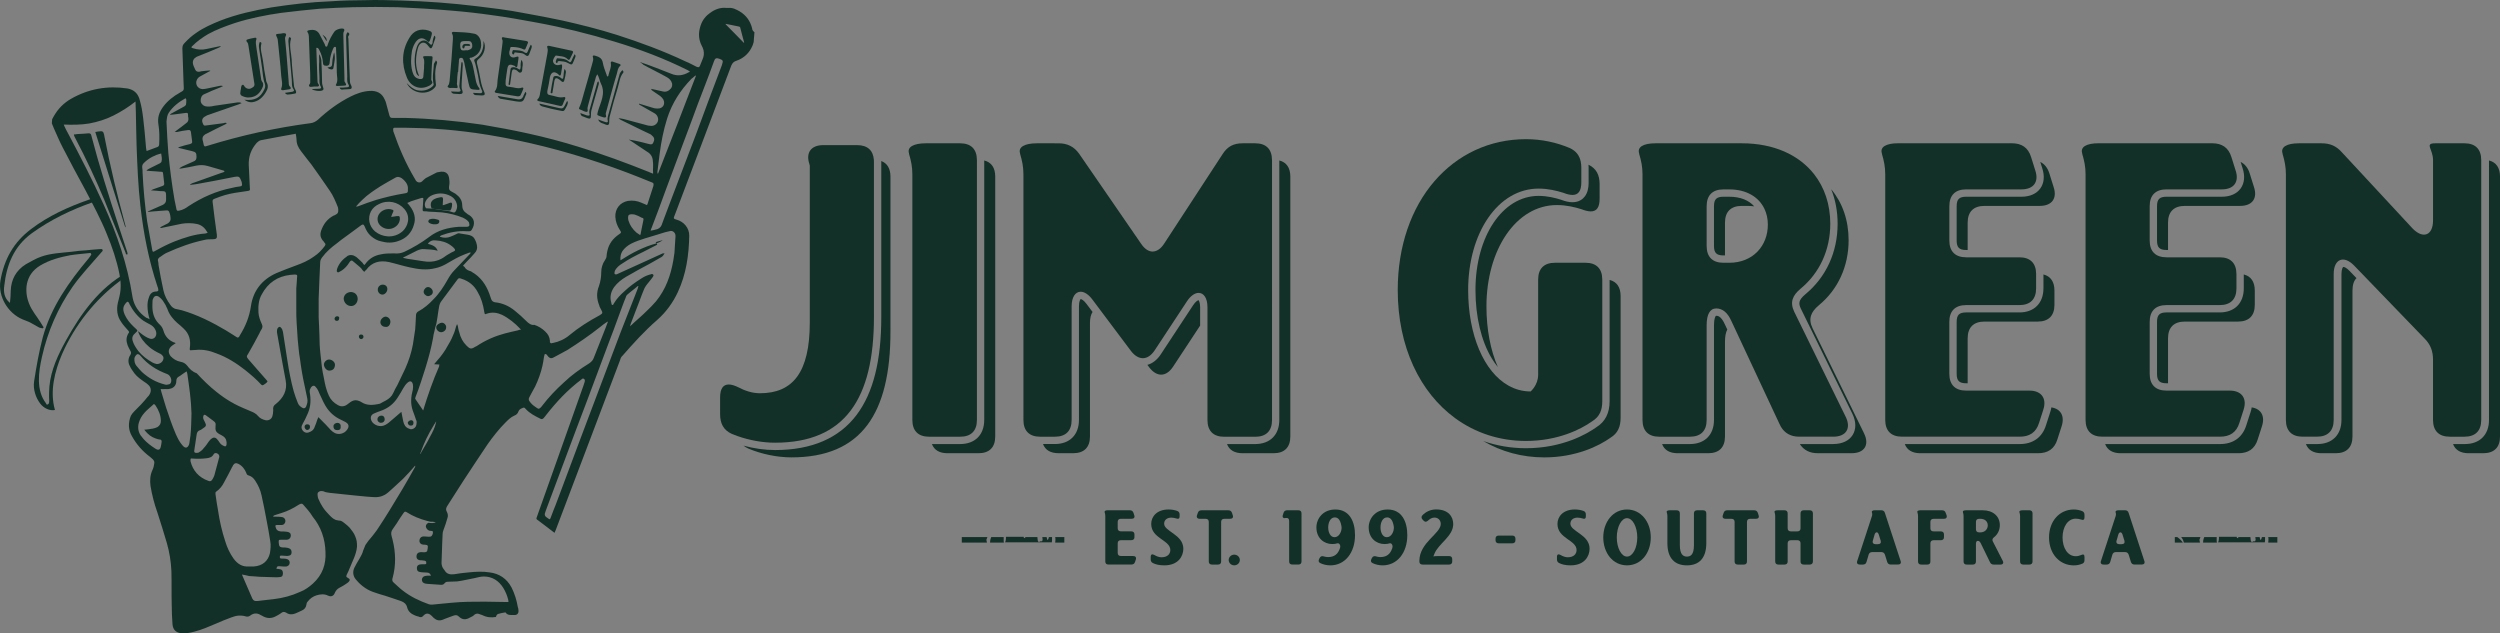 <?xml version="1.0" encoding="UTF-8"?> <svg xmlns="http://www.w3.org/2000/svg" xmlns:xlink="http://www.w3.org/1999/xlink" version="1.1" id="Layer_1" x="0px" y="0px" viewBox="0 0 1313.36 332.7" style="enable-background:new 0 0 1313.36 332.7;" xml:space="preserve"><rect x="0" y="0" width="1313.36" height="332.7" fill="#808080" stroke="none"/> <style type="text/css"> .st0{fill:#133028;} .st1{fill:#FFFFFF;stroke:#133028;stroke-width:0.843;stroke-miterlimit:10;} </style> <g> <g> <path class="st0" d="M66.19,143.47c-13.95,7.75-23.71,21.3-31.46,35.25c-4.19,7.58-7.98,15.56-8.78,24.29 c-0.17,2.01-0.17,3.79-0.17,5.8c0,0.8,0.17,1.78,0,2.58c0,0.4-0.17,0.8-0.57,0.98c-0.57,0.4-0.8,0.17-0.98-0.4 c-5.4-6.95-3.96-16.54-2.18-24.52c2.99-13.38,8.38-25.72,16.13-36.86c4.19-5.97,9.36-11.37,14.12-16.94 c0.4-0.4,0.8-0.98,1.21-1.38c0.57-0.57,0.57-0.57,0.17-1.38c0-0.17-3.56,0.17-3.79,0.17c-1.38,0.17-2.81,0.17-4.19,0.4 c-2.81,0.17-5.57,0.4-8.15,0.8c-5.4,0.57-10.97,0.8-15.96,2.58c-2.81,0.98-5.4,2.58-7.98,3.96c-5.17,3.22-7.75,7.98-7.98,13.95 c0,2.01-0.17,3.96-0.4,6.37c-3.22-2.58-3.39-6.2-2.99-8.96c1.21-10.97,5-20.73,14.53-27.67c9.99-7.18,20.73-12.34,32.27-16.36 c0.17,0,0.4-0.17,0.57-0.17c-0.4-0.57-0.8-1.21-0.98-1.78c-0.57,0.17-1.21,0.57-2.18,0.8c-10.74,3.79-20.9,8.38-30.09,15.33 s-14.12,15.73-16.13,27.1c-1.38,8.38,3.96,17.11,11.54,20.33c1.38,0.57,2.58,0.98,3.96,1.61c1.61,0.8,2.99,1.78,4.59,2.58 c0.57,0.4,1.61,0.4,2.18,0.57c0.17-0.17,0.4-0.4,0.4-0.57c-0.57-0.8-0.98-1.61-1.61-2.58c-2.01-3.22-4.59-6.2-5.97-9.76 c-2.58-6.37-2.41-15.16,5.8-20.1c5-2.99,10.34-4.36,15.73-5.4c3.56-0.57,7.18-0.8,10.74-1.21c0.17,0.17,0.17,0.57,0.4,0.8 c-0.4,0.57-0.8,1.38-1.38,2.01c-10.34,12.34-19.75,25.49-24.12,41.46c-2.01,7.58-3.39,15.56-4.59,23.31 c-0.57,3.96,0.8,8.38,3.22,11.54c1.78,2.41,5,3.96,7.75,3.39c-2.81-9.76-0.17-20.33,3.79-29.51c6.6-14.93,17.11-28.31,30.09-38.07 c1.21-0.98,2.58-2.01,4.19-2.41C66.76,145.02,66.59,144.27,66.19,143.47"></path> <path class="st0" d="M395.13,14.91c-0.98-3.96-3.22-6.95-6.6-8.96c-1.78-0.98-3.56-2.01-5.8-1.78c-0.4,0-0.57,0-0.98,0 c-3.39-0.4-6.37,0.8-8.96,2.81c-2.81,2.01-4.36,4.59-5.17,7.98c-0.8,3.22-0.4,6.2,0.98,8.96c0.4,0.8,0.8,1.61,0.98,2.41 c0.4,1.78,0.17,3.39-0.57,5c-0.4,0.98-0.8,2.01-1.21,2.99c-0.4,0.98-0.57,1.21-1.78,0.8c-2.01-0.98-3.79-2.01-5.8-2.81 c-11.77-5.57-23.71-9.99-36.06-13.95c-9.36-2.99-19.12-5.4-28.71-7.58c-6.78-1.38-13.72-2.81-20.5-3.96 c-8.15-1.61-16.36-2.58-24.52-3.56c-13.15-1.61-26.3-2.58-39.68-2.99c-6.37-0.17-12.75-0.4-19.12-0.17 c-5.97,0-11.77,0.17-17.74,0.57c-10.56,0.4-20.9,1.61-31.29,3.22c-9.19,1.61-18.14,3.56-26.87,6.95 c-4.36,1.78-8.56,3.56-12.57,6.37c-2.41,1.61-4.36,3.39-6.37,5.57c-0.8,0.8-0.98,1.61-0.98,2.81c0.17,5.57,0.4,11.14,0.57,16.71 c0,1.38,0.17,2.58,0.17,3.96c0,0.8-0.17,1.38-0.98,1.78c-0.4,0.17-0.57,0.4-0.98,0.57c-3.56,2.01-6.6,4.36-8.96,7.58 c-2.01,2.81-2.99,5.57-2.41,9.19c0.57,3.39,0.57,6.78,0.4,10.34c0,0.98-0.4,1.38-1.21,1.61c-1.78,0.57-3.39,1.38-5.4,2.01 c-0.17-0.98-0.4-2.01-0.4-2.99c-0.4-4.77-0.8-9.36-1.38-14.12c-0.4-3.56-0.98-6.95-2.01-10.34c-0.98-2.99-2.99-4.77-6.2-5.4 c-10.56-1.61-20.5,0.17-29.68,5.4c-3.79,2.18-6.78,5.17-8.96,8.96c-0.4,0.57-0.57,1.21-0.98,1.78l-0.17,2.18 c0.4,0.8,0.57,1.61,0.98,2.41c1.61,3.56,2.99,6.95,4.77,10.34c3.79,7.35,7.75,14.76,11.77,22.11c3.96,7.58,8.15,15.33,11.37,23.31 c2.81,6.78,5.17,13.72,6.6,20.9c0.8,3.96,0.98,7.98,0,11.94c-0.17,0.98-0.57,2.18-0.8,3.22c-0.8,3.56-0.4,7.18,1.78,10.16 c0.98,1.61,2.41,2.99,3.56,4.36c0.57,0.8,0.8,0.8,0.17,1.61c-1.21,2.01-1.21,3.96-0.4,6.2c0.4,0.98,0.8,1.78,1.38,2.81 c0.57,0.8,0.57,1.61,0,2.41c-1.21,1.78-1.21,3.96-0.17,5.8c0.57,1.38,1.61,2.58,2.41,3.79c1.38,1.78,3.39,3.22,5.4,4.59 c0.57,0.4,0.98,0.57,1.61,1.21c1.78,1.38,2.01,3.56,0.8,5.4c-0.17,0.4-0.57,0.8-0.8,0.98c-2.18,2.81-4.77,5.4-7.35,7.98 c-0.57,0.57-1.21,1.38-1.61,2.18c-1.38,3.56-1.38,7.18,0.57,10.56c2.41,4.36,5.57,7.98,9.59,10.97c0.4,0.4,0.98,0.8,1.38,1.21 c0.57,0.57,0.98,1.21,0.8,2.18c-0.17,1.21-0.4,2.41-0.98,3.56c-1.21,2.58-1.38,5.4-0.98,8.38c0.8,4.77,2.01,9.36,3.56,13.72 c1.78,5.4,3.39,10.74,5,16.13c1.38,4.77,2.18,9.76,2.41,14.76c0.17,5.97,0,11.94,0.17,18.14c0,3.22,0.17,6.37,0.4,9.76 c0.17,2.99,2.01,4.59,4.77,4.77c2.18,0.17,4.36-0.17,6.6-0.8c3.96-0.98,7.58-2.58,11.37-4.19c2.81-1.21,5.57-2.41,8.38-3.39 c2.41-0.98,5-1.21,7.58-0.4c0.8,0.17,1.38,0,2.01-0.4c1.78-1.38,3.56-1.61,5.57-0.4c0.17,0.17,0.4,0.17,0.8,0.4 c2.18,1.38,4.59,1.61,6.95,0.4c0.98-0.57,2.01-0.98,2.99-1.78c0.98-0.8,1.78-0.8,2.81-0.17c1.38,0.98,2.99,0.98,4.59,0.4 c1.21-0.57,2.41-0.98,3.56-1.61c1.38-0.57,2.18-1.61,2.41-3.22c0-0.4,0.17-0.98,0.57-1.38c1.21-1.61,2.81-2.81,4.77-3.39 c1.95-0.57,3.96-0.8,5.97,0.17c1.61,0.8,2.99,0.17,3.56-1.38c0.57-1.38,1.38-2.18,2.58-2.81c1.21-0.57,2.18-1.21,3.39-2.01 c0.57-0.4,1.21-0.8,1.61-1.38c0.4-0.57,0.4-0.98-0.17-1.38c-0.17-0.17-0.4-0.17-0.57-0.4c-0.8-0.4-0.98-0.57-0.57-1.61 c0.57-1.21,1.21-2.41,1.61-3.56c1.38-3.56,3.39-6.95,3.79-11.14v-0.17c0-0.98,0-1.78-0.17-2.81c-0.17-0.8-0.4-1.78-0.8-2.58 c-0.57-1.61-1.78-2.99-2.81-4.36c-0.8-0.8-1.61-1.61-2.41-2.18s-1.61-1.38-2.58-1.61c-0.4,0-0.98,0-1.38-0.17 c-1.78-0.17-2.99-1.38-4.19-2.58c-1.38-1.38-2.81-2.99-3.79-4.59c-0.8-1.21-1.38-2.41-2.01-3.79c-0.4-0.8-0.57-1.61-0.57-2.41 c-0.17-1.21,0.57-1.78,1.61-2.01c0.57,0,0.98,0,1.61,0.17c0.98,0.57,2.18,0.57,3.39,0.8c4.36,0.4,8.78,0.98,13.15,1.38 c2.01,0.17,3.96,0.4,5.97,0.57c2.99,0.17,5.97,0.8,8.78-0.57c2.01-0.8,3.56-2.58,5.17-3.96c1.78-1.61,3.56-3.22,5.17-4.77 c2.18-2.18,4.36-4.59,6.37-6.95c0.17,0.4,0,0.8-0.17,0.98c-4.19,7.58-8.56,14.93-13.15,22.34c-2.01,3.22-3.96,6.37-5.97,9.36 c-0.98,1.61-2.18,2.99-3.39,4.59c-1.21,1.38-2.41,2.81-3.39,4.36c-0.4,0.98-0.8,2.01-1.21,2.99c-0.4,1.61-1.21,2.99-2.01,4.36 c-0.98,1.61-1.78,2.99-2.58,4.59c-0.98,2.01-0.8,4.19,0.57,5.97c2.41,2.99,5.4,5.4,9.19,6.78c2.18,0.8,4.19,1.38,6.37,2.01 c2.81,0.98,5.57,1.78,8.38,2.81c1.61,0.57,2.81,1.61,3.22,3.39c0.57,2.18,2.18,3.39,4.19,4.19c0.8,0.4,1.61,0.4,2.41,0.8 c0.8,0.17,1.21,0,1.78-0.57c1.38-1.61,2.81-1.61,4.36-0.17c0.4,0.4,0.8,0.8,1.21,1.21c1.38,1.21,2.81,1.61,4.59,0.98 c0.4-0.17,0.98-0.4,1.38-0.57c1.38-0.57,2.81-0.98,4.36-1.61c1.21-0.4,2.01-0.4,2.99,0.57c1.38,1.38,2.99,1.61,4.59,0.98 c0.8-0.4,1.61-0.8,2.41-1.21c0.4-0.17,0.57-0.4,0.98-0.8c0.8-0.57,1.61-0.8,2.58-0.4c0.57,0.17,1.21,0.4,1.61,0.57 c2.41,1.21,4.77,1.38,7.18,0.98c0.17-0.57,0.4-1.38,1.21-1.61c1.21-0.4,2.41-0.57,3.79-0.8c0.8,1.21,1.78,1.38,3.22,1.38 c0.4,0,0.8,0,1.21,0c1.61,0.17,2.58-0.8,2.41-2.41c0-0.57-0.17-1.38-0.4-2.01c-0.57-3.39-1.61-6.78-3.22-9.99 c-2.41-4.59-6.37-7.35-11.54-7.98c-3.56-0.57-7.35-0.4-10.97,0c-2.58,0.17-5.17,0.57-7.75,0.98c-2.01,0.17-3.56,0-4.77-1.78 c-0.17-0.4-0.4-0.57-0.57-0.8c-0.8-0.98-1.21-2.18-1.21-3.39c0-1.61,0.17-3.22,0.17-4.77c0.17-3.39,0.17-6.95,0.4-10.34 c0-0.8,0.17-1.38,0.4-2.01c0.8-2.18,1.61-4.36,2.18-6.6c0.4-0.98,0.17-2.18-0.4-3.22s-0.4-1.78,0.17-2.81 c2.99-4.59,5.8-9.19,8.78-13.72c4.19-6.37,8.38-12.75,12.57-18.95c2.81-3.96,5.97-7.98,9.36-11.37c1.38-1.38,2.81-2.81,4.59-3.56 c0.98-0.4,1.78-0.98,2.18-2.18c0.4-0.98,0.98-1.38,2.01-1.78c0.8-0.4,1.21-0.4,1.78,0.4c2.18,2.41,5,3.79,7.75,5.17 c0.8,0.4,1.21,0.17,1.78-0.4c0.4-0.4,0.57-0.8,0.98-1.21c5.57-7.18,11.54-13.55,18.72-18.95c0.4-0.4,0.8-0.8,1.38-0.4 s0.57,0.8,0.4,1.61c-0.17,0.57-0.4,1.21-0.57,1.78c-8.15,23.14-16.36,46.05-24.52,69.13c-0.4,0.98-0.4,1.21,0.57,1.78 c2.81,2.01,5.4,4.19,8.15,6.2c0.17,0.17,0.4,0.17,0.57,0.4c0.17-0.57,0.4-0.98,0.57-1.38c5.57-14.53,10.97-29.11,16.54-43.64 c5.8-15.33,11.54-30.49,17.34-45.82c0.17-0.8,0.57-1.61,1.21-2.18c5.8-6.6,11.54-12.98,18.14-18.72 c4.77-4.19,8.38-9.19,10.97-14.76c4.36-9.36,5.8-19.35,5.97-29.68c0-3.96-2.81-7.35-6.78-8.38c-1.38-0.4-1.61-0.57-0.98-2.01 c0-0.17,0.17-0.17,0.17-0.4c9.99-26.12,19.75-52.42,29.68-78.49c0.57-1.38,1.38-2.18,2.81-2.58c3.96-1.38,6.78-4.19,8.38-7.98 c0.17-0.57,0.4-1.21,0.57-1.78l0.4-5.17C395.36,16.12,395.13,15.54,395.13,14.91 M364.87,40.06c0.17-0.17,0.4-0.17,0.57-0.4 c0,0,0.17,0,0.17,0.17c-6.6,17.11-13.15,34.28-19.92,51.39h-0.17c0-0.17-0.17-0.57-0.17-0.8c0.4-3.22,0.8-6.6,1.21-9.76 c0.8-6.2,2.01-12.34,3.96-18.55c2.58-7.98,6.95-14.76,12.75-20.73C363.84,41.03,364.24,40.63,364.87,40.06 M100.87,24.33 c2.58-2.58,5.4-4.59,8.38-6.37c4.36-2.41,9.19-4.19,13.95-5.8c7.98-2.58,16.13-4.19,24.52-5.4c6.78-0.8,13.55-1.61,20.33-2.18 c5.8-0.4,11.54-0.57,17.34-0.8c7.75-0.17,15.73-0.17,23.48,0c9.36,0.4,18.72,0.98,28.08,1.78c7.18,0.57,14.35,1.38,21.53,2.41 c7.58,0.98,15.33,2.41,22.91,3.79c14.12,2.58,27.9,5.97,41.63,10.16c13.15,3.96,25.9,8.78,38.24,14.93c0.4,0.17,0.57,0.4,1.21,0.8 c-0.17,0.17-0.57,0.17-0.8,0.4c-2.81,1.61-5.8,2.01-8.78,0.8c-4.59-1.78-11.54-4.59-16.54-6.2c-0.17,0.17,1.61,0.98,1.38,1.21 c3.79,2.18,8.96,4.59,12.75,6.78c1.38,0.8,2.18,1.78,2.58,3.22c0.17,0.98,0,1.78-0.57,2.58c-1.21,1.38-2.58,2.01-4.19,1.61 c-1.78-0.4-3.56-0.8-5.4-1.21c-0.17,0-0.4,0-0.98-0.17c0.4,0.4,0.4,0.57,0.57,0.8c1.38,0.98,2.99,2.01,4.36,2.99 c0.57,0.4,1.21,1.21,1.61,1.78c1.21,2.41-0.17,4.77-2.81,4.77c-0.57,0-1.38,0-2.01-0.17c-2.18-0.57-4.36-1.38-6.6-2.01 c-0.4-0.17-0.98-0.17-1.38-0.4c0,0.57,0.57,0.8,0.98,0.98c2.41,1.38,4.59,2.58,6.95,3.96c0.8,0.4,1.38,0.98,1.78,1.78 c1.21,2.41-0.57,5-3.22,5c-0.57,0-0.98-0.17-1.61-0.17c-3.79-0.98-7.58-2.01-11.14-2.99c-1.21-0.4-2.41-0.57-3.56-0.8 c-0.17,0-0.57,0-0.8,0v0.17c0.4,0.17,0.8,0.4,0.98,0.57c3.22,1.61,6.2,2.99,9.36,4.59c1.78,0.8,3.56,1.78,5.4,2.58 c0.57,0.17,1.21,0.57,1.61,0.98c1.21,0.98,1.61,2.01,0.98,3.39c-0.4,1.21-0.98,1.61-2.41,1.21c-1.21-0.4-2.58-0.57-3.79-0.98 c-2.18-0.57-4.36-0.98-6.78-1.38c0.17,0.17,0.4,0.4,0.57,0.4c2.99,2.01,5.97,3.96,8.96,5.97c1.78,0.98,2.81,2.58,2.99,4.36 c0.4,2.41,0,4.59,0.17,7.18c-0.98-0.4-1.61-0.57-2.41-0.98c-11.94-4.77-23.89-9.19-36.29-12.98c-8.96-2.81-17.91-5.17-27.1-7.18 c-7.98-1.78-15.96-3.22-23.89-4.59c-13.55-2.01-27.1-3.22-40.65-3.56c-2.18,0-4.19,0-6.37,0c-1.21,0-1.38-0.17-1.78-1.21 c-0.57-2.18-1.21-4.36-1.78-6.6c-0.17-0.57-0.4-1.38-0.8-2.01c-1.38-3.22-4.19-4.59-7.75-4.36c-3.56,0.17-6.95,1.38-10.16,2.99 c-6.37,3.22-11.94,7.35-17.11,12.17c-1.21,0.98-2.41,1.61-3.79,1.78c-18.32,2.41-36.29,6.37-53.8,11.77 c-1.61,0.4-2.18,1.21-2.58-1.38c-0.17-0.57-0.17-0.98-0.4-1.61c-0.17-1.21,0.17-2.01,0.98-2.58c0.4-0.4,0.98-0.57,1.38-0.8 c2.99-1.61,5.97-2.99,9.19-4.59c0.4-0.17,0.8-0.4,1.21-0.8c-0.8-0.4-1.21-0.17-1.78,0c-2.99,0.4-6.2,0.8-9.19,1.21 c-0.98,0.17-1.21,0-1.61-0.98c-0.8-1.61-0.4-2.99,1.21-3.79c0.57-0.4,1.38-0.8,2.18-0.98c5.17-1.78,10.34-3.56,15.56-5.4 c0.4-0.17,0.8-0.4,1.38-0.57c-0.8-0.57-1.61-0.4-2.18-0.4c-3.96,0.57-8.15,1.21-12.17,1.78c-0.8,0.17-1.78,0.4-2.58,0.4 c-0.8,0-1.61,0-2.18-0.17c-1.38-0.4-2.41-1.61-2.41-2.99c0-1.61,0.57-2.81,2.01-3.39c1.21-0.57,2.41-0.98,3.56-1.61 c1.61-0.57,3.22-1.38,5-2.01c0.4-0.17,0.57-0.4,1.21-0.57c-0.98-0.4-1.78-0.17-2.41,0c-2.18,0.4-4.36,0.98-6.6,1.38 c-0.57,0.17-1.38,0.17-2.01,0.17c-1.61-0.17-2.81-1.38-2.99-2.58c-0.4-1.38,0.4-3.22,1.78-3.96c1.38-0.8,2.99-1.61,4.36-2.41 c0.4-0.17,0.57-0.4,1.21-0.57c-0.4-0.4-0.98-0.17-1.38-0.17c-1.38,0.17-2.99,0.17-4.36,0.57c-0.98,0.17-1.78-0.17-2.18-0.98 c-0.4-0.98-0.98-2.01-1.21-2.99c-0.4-1.78,0.4-2.99,1.78-3.79c0.4-0.17,0.8-0.4,1.38-0.57c3.56-1.38,6.95-2.81,10.56-4.36 c0.4-0.17,0.57-0.4,0.98-0.8c-0.4,0-0.57,0.17-0.98,0.17c-2.18,0.4-4.36,0.98-6.6,1.38c-2.41,0.57-4.77,0.4-7.18-0.4 c-0.17,0-0.4-0.17-0.8-0.4C100.47,24.9,100.64,24.5,100.87,24.33 M212.43,101.61c-5,0.8-9.99,2.01-14.76,3.39 c-3.22,0.98-6.37,2.18-9.59,3.39c-0.17,0-0.57,0.17-0.8,0.17l-0.17-0.17c0.98-1.21,2.18-2.41,3.22-3.39c2.81-2.81,6.2-5,9.59-7.18 c2.58-1.61,5.17-2.99,7.58-4.36c1.21-0.8,2.41-0.57,3.56,0.17c1.61,1.21,2.99,2.81,3.22,4.77c0,0.17,0,0.57,0,0.8 C214.44,101.21,214.04,101.38,212.43,101.61 M211.63,121.36c-2.18,2.01-5,2.99-7.98,2.81c-2.41-0.17-4.59-0.98-6.6-2.58 c-3.22-2.81-3.96-6.95-2.18-10.56c0.98-1.78,2.41-2.99,4.19-3.79c4.59-2.41,10.16-1.21,13.38,2.58 C215.99,113.95,214.21,118.95,211.63,121.36 M169.37,126.13c0.4,0.4,0.8,0.8,0.98,1.21c0.8,0.8,0.8,1.21,0.17,2.01 c-1.61,2.18-3.39,3.96-5.57,5.4c-2.99,2.18-6.2,3.56-9.59,4.77c-3.39,1.21-6.78,2.58-10.16,3.96 c-7.58,3.39-12.17,9.19-13.38,17.34c-0.8,5.57-2.81,10.56-5.8,15.33c0,0.17-0.17,0.17-0.17,0.4c-0.57,0.98-0.98,0.98-1.78,0.4 c-1.78-1.21-3.56-2.18-5.4-3.39c-7.35-4.36-14.93-8.15-23.14-10.56c-0.8-0.17-1.78-0.4-2.58-0.57c-1.61-0.17-2.81-1.21-3.56-2.41 c-1.61-2.18-2.99-4.77-3.56-7.58c-0.98-4.36-1.78-8.78-2.58-13.38c0-0.57,0-0.98-0.17-1.61c-0.4-1.21,0.17-2.01,1.21-2.58 c1.21-0.8,2.18-1.61,3.56-2.18c6.2-2.81,12.57-5.17,19.35-6.6c1.38-0.4,2.81-0.4,4.36-0.4c0,0,0,0,0.17,0 c2.01,0,2.41-0.57,2.18-2.41c-0.4-2.99-0.8-5.97-1.21-8.96c-0.4-2.58-0.57-5.4-0.98-7.98c-0.17-1.21,0-1.61,1.21-2.01 c3.39-1.38,6.78-2.41,10.34-2.99c2.18-0.4,4.36-0.57,6.6-0.98c1.38-0.17,1.61-0.4,1.38-1.78c-0.17-3.96-0.4-7.75-0.57-11.77 c-0.17-4.59,1.21-8.38,4.19-11.77c0.57-0.57,1.38-1.21,2.18-1.38c5.97-1.21,11.94-2.18,18.32-3.39c0.17,1.21,0.4,2.01,0.4,2.99 c0,2.41,0.98,4.36,2.41,6.2c1.78,2.41,3.56,4.59,5.4,6.95c3.22,4.59,6.6,9.19,9.76,13.95c1.78,2.58,2.99,5.57,4.19,8.56 c0.17,0.57,0.17,1.21,0.17,1.61c0,0.8-0.17,1.61-0.98,2.01c-0.57,0.4-0.98,0.57-1.61,0.8c-3.22,1.78-5.17,4.36-6.37,7.75 C167.99,123.31,168.39,124.69,169.37,126.13 M88.7,59.18c2.18-3.22,5.17-5.57,8.78-7.58c0.17,0.4,0.4,0.57,0.4,0.8 c0,0.8,0,1.78-0.17,2.58c-0.17,0.4-0.57,0.8-0.98,0.98c-2.01,1.21-4.19,2.18-6.2,3.39c-0.4,0.17-0.8,0.4-1.21,0.8l0.17,0.17 c1.21-0.17,2.41-0.17,3.56-0.4c1.38-0.17,2.99-0.4,4.36-0.57c1.21-0.17,1.38,0,1.38,1.21c0,0.4,0,0.98,0.17,1.38 c0.17,1.21-0.17,2.18-1.21,2.81c-1.61,1.21-3.22,2.58-5,3.79c-0.17,0.17-0.4,0.4-0.98,0.8c0.57,0,0.8,0,1.21,0 c1.78-0.4,3.79-0.8,5.57-0.98c1.21-0.17,1.61,0,1.78,1.21c0.17,1.38,0.4,2.81,0.57,4.36c0.17,1.21,0,1.38-1.21,1.78 c-1.61,0.4-3.39,0.8-5,1.38c-0.4,0.17-0.8,0.17-0.98,0.4v0.17c2.41,0.57,5,1.21,7.35,1.78c1.78,0.4,2.18,0.98,2.18,2.99 c0,1.21-0.4,2.01-1.61,2.41c-2.01,0.8-3.79,1.78-5.8,2.58C95.3,87.6,94.9,88,94.27,88.4v0.17c0.57,0,0.98,0,1.61-0.17 c2.41-0.4,4.77-0.8,7.18-1.38c2.01-0.4,3.96-0.4,5.97,0.17c2.81,0.8,5.57,1.61,8.38,2.41c0.17,0,0.4,0.17,0.57,0.4 c-0.4,0.57-0.98,0.57-1.61,0.8c-4.77,1.78-9.76,3.39-14.53,5.17c-0.8,0.17-1.38,0.57-2.01,0.98v0.17c1.21-0.17,2.18-0.17,3.39-0.4 c6.6-1.21,13.38-2.41,19.92-3.79c2.18-0.4,2.81-0.17,3.56,2.01c0.17,0.4,0.4,0.98,0.4,1.61c0.17,0.8,0,1.21-0.98,1.38 c-1.38,0.17-2.99,0.4-4.36,0.8c-8.15,1.61-15.73,5-22.74,9.59c-0.8,0.57-1.38,0.98-2.18,1.38c-0.8,0.4-1.78,0.8-2.81,0.98 c-0.98,0.17-1.21,0-1.38-0.98c-0.4-1.61-0.57-3.22-0.98-4.77c-1.38-7.98-2.41-16.13-3.22-24.29c-0.4-5.57-0.8-11.14-0.98-16.71 C87.72,61.53,87.89,60.38,88.7,59.18 M75.55,85.65c1.21-1.21,2.81-2.41,4.36-3.22c1.55-0.8,2.99-1.38,4.77-1.78 c0.17,1.38,0.57,2.81,0.17,4.19c-0.17,0.57-0.8,0.98-1.38,1.21c-1.78,0.98-3.79,1.78-5.57,2.81c-0.4,0.17-0.57,0.4-0.98,0.8 c0.57,0,1.38,0.17,2.01,0.17c1.78,0.17,3.56,0.17,5.4,0.4c1.21,0,1.21,0,1.38,1.21c0.17,1.61,0.4,3.39,0.57,5 c0,0.57-0.17,0.98-0.8,1.21c-1.61,0.57-3.39,1.21-5,1.78c-0.4,0.17-0.8,0.4-1.21,0.57c1.61,0.17,3.39,0.17,5,0.4 c0.17,0,0.4,0,0.8,0c1.78,0,2.18,0.4,2.18,2.18c0,0.8,0,1.61,0,2.41c0,1.21-0.57,2.01-1.61,2.58c-2.18,0.98-4.59,2.01-6.78,2.99 c-0.4,0.17-0.8,0.4-1.21,0.57v0.17c0.57,0,1.38,0,2.01-0.17c2.41-0.17,5-0.4,7.35-0.57c1.38-0.17,1.78,0.17,2.18,1.61 c0.17,0.8,0.4,1.38,0.4,2.18c0.17,1.21-0.17,2.18-1.38,2.99c-0.8,0.4-1.61,0.8-2.41,1.21c-0.57,0.17-0.98,0.57-1.78,0.98 c0.8,0.4,1.21,0.17,1.78,0c3.22-0.57,6.37-1.38,9.76-2.01c2.58-0.4,5.4-0.4,7.98,0.17c2.58,0.57,4.19,2.18,5.57,4.59 c-0.57,0.17-0.98,0.4-1.38,0.4c-5.57,0.4-10.97,2.18-16.13,4.19c-3.39,1.38-6.6,2.99-9.76,4.77c-0.4,0.17-0.8,0.4-0.98,0.57 c0,0-0.17,0-0.57,0c-0.17-0.4-0.4-0.98-0.4-1.38c-0.8-4.77-1.78-9.76-2.58-14.53c-1.21-8.56-2.01-17.11-2.41-25.72 c0-0.8,0-1.61-0.17-2.41C74.57,86.85,74.97,86.28,75.55,85.65 M54.42,107.41c-5.8-12.75-12.17-25.09-18.72-37.44 c-0.8-1.38-1.38-2.58-2.01-3.96c0-0.17,0-0.17-0.17-0.57c4.59,0.17,8.96,0.17,13.38-0.57c4.36-0.8,8.78-2.18,12.75-4.19 s7.75-4.36,11.54-7.35c0,2.01,0.17,3.56,0.17,5.17c0.17,6.2,0.17,12.17,0.4,18.32c0.4,10.56,0.8,20.9,2.01,31.46 c1.61,14.35,4.36,28.48,8.96,42.26c0.17,0.4,0.4,0.98,0.4,1.38c0.17,0.8,0,0.98-0.8,1.21h-0.17c-2.18,0-3.39,1.21-3.96,3.22 c-0.98,2.58-0.8,5.4-0.4,7.98c0.17,0.98,0.4,2.01,0.8,3.39c-0.57-0.4-1.21-0.57-1.78-0.8c-3.79-2.58-6.37-6.2-7.18-10.74 C66.99,138.87,61.42,122.91,54.42,107.41 M70.95,175.1c0.4-0.4,0.8-0.8,1.21-1.21c0-0.57-0.4-0.8-0.8-1.21 c-1.78-1.61-3.56-3.39-4.77-5.4c-0.8-1.38-1.61-2.81-1.78-4.36c-0.17-1.78,0.57-2.99,1.78-4.19c0.4-0.4,0.8-0.17,0.98,0.17 c0.17,0.17,0.4,0.57,0.4,0.8c1.78,3.39,4.19,6.6,7.35,8.78c1.21,0.8,2.41,1.38,3.56,2.01c2.01,0.98,3.39,3.22,3.22,5 c-0.17,1.78-1.61,2.99-3.39,2.41c-1.78-0.57-3.22-1.61-4.77-2.81c-0.4-0.4-0.8-0.57-1.21-0.98l-0.17,0.17 c1.21,3.22,3.22,5.8,5.8,7.98c1.61,1.38,3.39,2.41,5.4,3.39c0.17,0,0.17,0.17,0.4,0.17c1.38,0.8,2.01,1.78,1.61,2.99 c-0.4,1.61-2.18,2.58-3.56,2.41c-0.8-0.17-1.38-0.4-2.18-0.8c-2.81-1.61-5.4-3.56-7.35-5.97c-1.21-1.61-2.41-3.39-2.99-5.4 C69.17,177.34,69.75,176.14,70.95,175.1 M74.57,195.43c-0.98-0.98-2.01-2.18-2.99-3.39c-0.8-0.98-0.98-2.18-0.98-3.56 c0-0.57,0.4-1.38,0.98-2.01c0.57-0.57,0.98-0.57,1.78,0c0.17,0.17,0.17,0.17,0.4,0.4c3.79,4.59,8.56,7.58,13.95,9.59 c1.61,0.57,2.58,2.58,2.18,4.19c-0.17,0.57-0.4,0.98-0.98,1.21c-0.8,0.17-1.38,0.4-2.18,0.17 C81.92,200.83,78.13,198.64,74.57,195.43 M84.91,232.12c-0.17,0.8-0.17,1.61-0.4,2.41c-0.4,1.78-1.21,2.18-2.81,1.21 c-2.18-1.38-4.36-2.99-6.2-5c-0.57-0.57-0.98-1.38-1.61-2.01c-1.61-2.41-1.61-5.17-0.57-7.75c0.8-2.18,2.18-3.79,3.79-5.4 c1.21-1.21,2.58-2.18,3.79-3.39c0.4,0.4,0.57,0.57,0.8,0.8c1.61,2.41,2.81,5.17,2.81,8.15c0,1.38-0.57,2.41-1.78,3.22 c-1.61,0.8-3.39,0.98-5.17,1.21c-0.57,0-0.98,0.17-1.78,0.17c0.57,0.8,1.21,1.38,1.78,2.01c1.61,1.61,3.39,2.41,5.4,2.99 c0.4,0,0.57,0.17,0.98,0.17C84.73,230.91,84.91,231.31,84.91,232.12 M100.07,228.73c-0.17,1.38-0.4,2.58-0.57,3.96 c0,0.17-0.17,0.57-0.17,0.8c-0.8,2.01-2.01,2.18-3.39,0.57c-1.61-1.78-2.58-3.79-3.56-5.97c-2.01-4.59-3.56-9.36-5.17-14.12 c-0.8-2.58-1.61-5.17-2.41-7.98c-0.17-0.4-0.17-0.98-0.4-1.61c0.57,0,1.21,0.17,1.78,0c0.98,0,2.18,0.17,3.22-0.17 c2.01-0.4,3.22-2.01,3.22-3.96c0-1.21,0.4-2.01,1.61-2.58c0.8-0.4,1.61-1.21,2.58-1.78c0.4-0.17,0.57-0.4,1.21-0.8 c0.17,0.57,0.4,0.98,0.4,1.38c0.98,6.78,2.01,13.72,2.18,20.73C100.47,221.15,100.47,224.94,100.07,228.73 M98.29,192.04 c-0.98-1.21-2.18-1.78-3.56-2.01c-2.01-0.4-3.56-1.38-5-2.81c-1.61-2.01-1.38-3.96,0.57-5.57c0.57-0.4,1.21-0.8,2.01-1.38 c-0.4-0.17-0.57-0.4-0.98-0.4c-2.81-1.21-4.59-3.22-5.4-5.97c-0.4-1.38-0.98-2.41-2.01-3.39c-2.41-2.18-3.56-5-3.79-7.98 c-0.17-1.61,0-2.99,0-4.59c0-0.4,0.17-0.8,0.4-1.21c0.57-1.38,1.78-1.61,2.99-0.8c0.8,0.57,1.38,1.21,2.01,2.01 c0.98,1.38,1.78,2.81,2.41,4.36c0.98,2.99,2.99,5.4,5.17,7.35c1.21,0.98,2.41,2.01,3.39,2.99c2.99,2.81,3.79,6.2,3.22,10.16 c0,0.4-0.17,0.8,0.17,1.21c0.98,0,2.01-0.17,2.99-0.17c3.79-0.4,7.35,0.4,10.74,1.78c5.57,2.01,10.56,5.17,15.16,8.78 c2.99,2.41,5.8,4.77,8.38,7.58c0.4,0.4,0.8,0.57,1.38,0.17c0.8-0.57,1.61-0.98,2.01-1.78c-0.17-0.17-0.17-0.4-0.4-0.57 c-3.22-3.56-6.37-7.35-9.59-10.97c-0.98-1.21-1.21-1.61-0.17-2.99c2.01-3.56,3.96-6.95,5.8-10.56c0.4-0.8,0.8-1.78,1.38-2.58 c0.4-0.8,0.4-1.61,0-2.41c-0.8-1.78-1.61-3.79-1.78-5.97c-0.17-3.39,0-6.78,1.78-9.76c3.22-5.97,8.15-9.36,14.93-10.16 c0.8,0,1.61-0.17,2.18-0.17c1.38,0,1.61,0.17,1.38,1.61c-0.17,1.78-0.17,3.79-0.4,5.57c0,3.79,0,7.35,0,11.14 c0,2.18,0,4.59,0.17,6.78c0.17,2.99,0.4,5.97,0.57,8.96c0.4,3.39,0.57,6.95,1.21,10.34c0.57,4.59,1.38,9.36,2.41,13.95 c0.4,2.18,0.98,4.36,1.38,6.6c0.4,1.61,0,2.99-0.57,4.36c-0.4,0.98-1.38,1.21-2.18,0.57c-0.98-0.57-1.78-1.38-2.18-2.41 c-0.8-2.01-1.61-4.19-2.18-6.2c-1.38-5-2.41-10.34-3.22-15.56c-0.8-5.17-1.61-10.34-2.41-15.56c-0.17-0.8-0.4-1.61-0.98-2.18 c-0.57-0.8-1.21-0.57-1.78,0.17c-0.4,0.57-0.4,1.38-0.4,2.18c0.57,3.39,1.21,6.6,1.78,9.99c0.98,5.17,1.78,10.16,2.81,15.33 c0.98,5.17-1.21,9.19-5.17,12.34c-1.21,0.8-1.61,1.78-1.38,3.22c0,1.21-0.17,2.41-0.57,3.56c-0.57,1.38-2.01,2.01-3.39,1.78 c-1.61-0.4-2.99-0.98-3.96-2.18c-0.98-1.21-2.41-2.01-3.96-2.58c-2.81-1.21-5.8-2.41-8.38-3.79c-3.39-1.78-6.6-3.96-9.59-6.37 c-3.79-2.99-7.18-6.37-10.34-9.76C101.04,195.26,99.66,193.88,98.29,192.04 M107.64,221.73c-0.17-0.57-0.57-0.98-0.8-1.61 c-0.17-0.57-0.17-1.21,0-1.61c0.17-0.57,0.57-0.8,1.21-0.4c1.21,0.98,2.58,1.78,3.79,2.81c1.38,0.98,1.61,1.38,1.38,3.22 c-0.17,1.78,0.17,2.81,1.78,3.79c0.8,0.4,1.61,0.8,2.41,1.38c1.38,0.98,1.78,2.58,1.61,4.19c-0.17,0.98-0.57,1.21-1.38,0.8 c-0.98-0.4-1.78-0.98-2.41-2.01c-0.4-0.57-0.8-1.21-1.38-1.78c-0.8-0.8-1.78-0.8-2.58-0.17c-0.57,0.4-1.21,0.98-1.61,1.61 c-0.8,1.21-1.61,2.41-2.58,3.39c-0.57,0.8-1.38,1.61-2.41,2.18c-0.4,0.4-0.98,0.4-1.61,0.4c-0.8,0-1.21-0.4-0.98-1.38 c0.4-2.81,0.8-5.4,1.21-8.15c0.17-1.21,0.57-2.01,1.78-2.41c0.57-0.17,0.98-0.57,1.61-0.98 C108.45,223.97,108.45,223.33,107.64,221.73 M111.61,251.81c-0.57,0.98-1.21,1.21-2.18,0.8c-5-1.78-8.15-5.4-9.36-10.34 c0-0.17,0-0.4,0-0.57c0-0.8,0.17-0.98,0.98-0.8c2.58,0.17,5,0.17,7.58-0.17c1.38-0.17,2.81-0.57,3.56-2.01 c0.4-0.8,1.21-0.8,1.78-0.57c0.98,0.4,1.38,1.21,1.21,2.01c-0.8,3.22-1.78,6.37-2.58,9.59 C112.41,250.43,112.01,251.07,111.61,251.81 M122.74,293.5c-2.01-2.81-3.39-5.8-4.36-8.96c-1.78-5.4-2.99-10.74-3.79-16.13 c-0.57-2.99-0.98-5.97-1.38-8.78c0-0.57-0.17-0.98,0.4-1.38c1.78-1.21,3.22-2.99,4.19-5c1.38-2.58,2.81-5.17,4.19-7.98 c0.17-0.17,0.4-0.57,0.4-0.8c0.8-1.21,1.61-1.38,2.81-0.8c2.01,0.98,3.39,2.81,4.19,4.77c0.17,0.8,0.57,1.21,1.38,1.38 c1.38,0.4,2.41,1.38,3.22,2.58c1.61,2.41,2.81,5,3.39,7.75c0.98,4.19,1.78,8.56,2.58,12.75c0.8,3.79,1.38,7.58,2.01,11.37 c0.4,2.18,0.17,4.19-0.17,6.37c-0.98,4.19-3.96,6.6-8.38,6.95c-0.4,0-0.98,0-1.38,0c-0.4,0-0.98,0-1.38,0 C127.34,297.86,124.75,296.25,122.74,293.5 M170.98,289.88c0.4,6.6-1.61,12.17-6.6,16.71c-2.01,1.78-4.19,3.39-6.78,4.36 c-4.36,2.01-8.96,3.22-13.72,3.79c-2.81,0.4-5.8,0.57-8.56,0.98c-1.61,0.17-2.18-0.17-2.81-1.38c-1.61-3.79-3.39-7.75-5-11.54 c-0.17-0.17-0.17-0.57-0.4-0.98c1.38,0.17,2.58,0.57,3.79,0.8c1.78,0.17,3.79,0.17,5.57,0.4c2.01,0,3.79,0.17,5.8,0.17 c1.38,0,2.99,0.17,4.36,0c1.38,0,2.01-0.57,2.01-2.01c0-1.21-0.4-2.01-1.78-2.18c-0.57-0.17-0.98-0.17-1.61-0.17 c0.17-1.21,0.4-1.38,1.38-1.38c0.8,0,1.61,0.17,2.41,0.17c0.4,0,0.8,0,1.38,0c0.98-0.17,1.78-0.98,1.78-2.01s-0.57-1.78-1.78-2.01 c-0.8-0.17-1.61-0.17-2.58-0.17c-0.4,0-0.8-0.17-0.8-0.57c-0.17-0.57,0.17-1.21,0.98-0.98c0.8,0,1.78,0.17,2.58,0.17 c0.4,0,0.8,0,1.38-0.17c0.8-0.17,1.21-0.8,1.21-1.78c0-0.98-0.4-1.61-1.21-2.01c-0.57-0.17-0.98-0.4-1.61-0.4 c-0.8-0.17-1.61,0-2.41-0.17c-0.98-0.17-1.21-0.57-1.38-1.38c0-0.4-0.17-0.8-0.17-1.38c0-1.21,0.17-1.21,1.21-1.21 c0.57,0,1.21,0,1.78,0c0.4,0,0.98,0,1.38,0c1.21-0.17,2.01-0.98,2.01-2.18c0-1.21-0.57-1.78-2.01-2.01 c-0.98-0.17-2.18-0.17-3.22-0.17c-1.61-0.17-2.41-0.8-2.81-2.41c-0.17-0.8,0-0.98,0.8-0.98s1.61,0,2.41,0 c0.8,0,1.38-0.4,1.78-1.21c0.57-1.38-0.17-2.81-1.78-2.99c-0.98-0.17-2.18-0.17-3.22-0.17c-0.4,0-0.8,0-1.21,0 c0-0.57,0.4-0.57,0.8-0.8c1.21-0.4,2.58-0.8,3.79-1.21c3.22-0.98,6.2-2.58,8.96-4.36c0.17,0,0.17-0.17,0.4-0.17 c0.8-0.4,1.21-0.4,1.78,0.17c1.78,2.01,3.56,3.96,5,6.37C168.62,276.73,170.8,283.1,170.98,289.88 M182.34,225.75 c-1.38,2.01-4.19,2.81-6.37,1.78c-0.8-0.4-1.61-0.98-2.18-1.61c-1.78-2.01-3.56-3.79-5.57-5.8c-0.17-0.17-0.57-0.57-0.98-0.98 c-0.17,0.57-0.4,0.98-0.57,1.38c-0.4,1.21-0.8,2.58-1.38,3.79c-0.57,1.78-2.01,2.58-3.56,2.99c-2.01,0.4-3.79-1.78-3.22-3.56 c0.17-0.4,0.4-0.8,0.57-1.21c0.8-1.38,1.61-2.99,2.18-4.36c1.78-3.56,2.18-7.18,1.61-11.14c-0.17-0.98-0.4-2.01,0.17-2.81 c0.17-0.4,0.4-0.8,0.57-0.98c0.8-0.8,1.61-0.8,2.18,0c0.57,0.57,0.98,1.21,1.38,2.01c0.57,1.21,0.98,2.41,1.61,3.56 c0.57,1.38,1.38,2.99,2.18,4.36c2.01,3.39,4.77,5.8,8.15,7.35c0.8,0.4,1.61,0.8,2.41,1.21 C183.32,222.76,183.55,224.14,182.34,225.75 M190.09,211.39c-0.57-0.4-1.38-0.8-2.18-0.98c-1.38-0.4-2.58,0-3.79,0.8 c-0.57,0.4-0.98,0.8-1.61,1.21c-1.61,1.21-3.22,1.38-5,0.4c-2.18-1.21-3.79-2.81-4.77-5c-1.38-2.99-2.01-5.97-2.58-9.19 c-0.98-4.19-1.38-8.15-1.78-12.34c-0.4-3.39-0.57-6.78-0.57-10.16c-0.17-3.22-0.17-6.37-0.4-9.36c0-1.21,0-2.58,0-3.79 c0-2.01,0-4.19,0-6.2c0.17-6.37,0.57-12.57,0.8-18.95c0-0.98,0.4-1.78,0.98-2.58c2.18-2.99,5-5.4,7.98-7.58 c2.58-2.18,5.4-3.96,7.98-5.97c1.61-1.21,2.99-2.18,4.59-3.39c0.98-0.57,1.21-0.57,1.78,0.57c0.8,2.01,1.78,3.79,3.39,5.17 c1.61,1.38,3.39,2.41,5.57,2.81c2.81,0.8,5.8,0.8,8.56-0.17c4.36-1.38,7.18-4.36,8.38-8.56c1.21-3.56,0.17-6.95-2.18-9.99 c-0.4-0.57-0.8-0.98-1.21-1.38c0,0,0,0,0-0.17c0.57-0.17,1.21-0.57,1.78-0.8c1.78-0.57,3.56-1.21,5.57-1.78 c0.8-0.17,1.21,0,0.98,0.8c0,0.98-0.17,1.78-0.17,2.81c0,0.8-0.17,1.61-0.17,2.41c0,0.8,0.17,0.98,0.98,0.98s1.38,0,2.18,0.17 c2.41,0.17,4.59,0.17,6.95,0.4c3.79,0.4,7.58,1.38,11.14,2.81c0.8,0.4,1.78,0.98,2.41,1.61c0.4,0.4,0.8,0.8,0.8,1.38 c0.4,1.21-0.17,1.78-1.38,1.78c-1.38,0-2.81,0-4.19,0c-5.57,0.4-10.97,1.78-15.56,5.4c-3.96,2.99-8.38,5.57-12.98,7.75 c-1.78,0.8-3.56,0.98-5.4,0.8c-2.41,0-4.77,0-7.18,0.57c-2.99,0.57-5.57,2.01-7.58,4.59c-0.17,0.4-0.57,0.57-0.8,0.98 c-0.4-0.4-0.8-0.8-0.98-1.21c-0.98-0.98-2.01-2.01-2.99-2.81c-0.4-0.4-0.98-0.57-1.61-0.98c-1.21-0.4-2.18-0.4-3.22,0.17 c-2.58,1.78-4.59,3.96-5.57,6.95v0.17c0,0.4-0.4,0.98,0.17,1.38c0.4,0.4,0.8,0,1.21-0.17c1.61-0.8,2.99-2.01,4.19-3.56 c0.4-0.57,0.8-1.21,1.21-1.78c0.57-0.57,0.98-0.8,1.61-0.17c1.21,0.98,2.41,2.01,3.56,2.99c0.57,0.4,0.98,0.98,1.38,1.61 c0.4,0.4,0.57,0.57,0.98,0.98c0.4-0.4,0.57-0.8,0.98-0.98c2.99-4.19,7.18-5.17,11.94-4.19c3.56,0.8,7.18,2.01,10.97,2.81 c4.36,0.98,8.96,1.61,13.55,0.4c2.01-0.4,3.79-1.21,5.57-2.18c2.41-1.38,4.77-2.81,7.18-3.96c1.61-0.8,3.39-1.38,5-2.01 c0.17,0,0.4,0,0.8,0c-0.17,0.4-0.4,0.57-0.57,0.8c-2.81,2.81-5.4,5.8-8.15,8.56c-1.38,1.38-2.58,3.22-3.56,5 c-2.01,3.56-4.36,7.18-7.35,10.16c-2.41,2.58-5,4.77-7.98,6.37c-0.8,0.4-1.21,1.21-1.21,2.18c-0.17,2.41-0.17,4.77-0.4,7.18 c-0.4,2.58-0.8,5.17-1.21,7.98c-0.8,4.36-2.18,8.56-3.96,12.57c-1.38,2.99-2.81,5.8-4.19,8.78c-0.8,1.38-1.61,2.81-2.18,4.19 c-0.8,1.78-2.18,2.99-3.96,3.96c-0.98,0.57-2.01,0.98-2.99,1.61C195.66,213,192.68,213,190.09,211.39 M223.57,105.8 c0.8-1.61,2.18-2.81,3.79-3.39c3.22-1.21,6.37-0.98,9.36,0.57c1.78,0.98,2.99,2.58,3.39,4.77c0.17,1.21-0.17,2.41-0.8,3.39 c-0.4,0.57-0.8,0.57-1.38,0.4c-0.57-0.17-1.21-0.4-1.78-0.57c-2.58-0.4-5.4-0.8-7.98-1.21c-0.4,0-0.98,0-1.38-0.17l-2.99-0.17 C222.99,108.39,222.99,107.01,223.57,105.8 M224.77,128.08c1.21-1.61,2.58-2.01,4.19-1.78c2.99,0.17,5.8,0.98,8.15,2.81 c0.57,0.4,0.98,0.8,1.38,1.21c0.8,0.8,0.8,1.38-0.17,1.78c-0.4,0.17-0.8,0.4-1.21,0.57c-1.21,0.8-2.58,1.38-3.79,2.41 c-3.22,2.18-6.78,2.81-10.74,2.18c-2.18-0.4-4.36-0.57-6.37-0.98c-1.38-0.17-2.99-0.4-4.36-0.8v-0.23c0.4-0.17,0.8-0.4,1.21-0.57 c2.01-0.98,3.96-2.01,5.97-2.99c1.21-0.57,2.58-0.98,3.96-0.8c2.41,0.17,4.59,0.17,6.78,0.8h0.17 C228.97,129.28,226.96,128.71,224.77,128.08 M217.83,224.77c-0.98,0.8-2.01,0.98-2.99,0.4c-1.78-0.57-2.58-2.01-2.99-3.79 c-0.4-1.61-0.57-3.22-0.98-5c-0.4,0.4-0.8,0.57-0.98,0.8c-1.78,1.61-3.79,3.22-5.57,4.77c-0.57,0.4-1.21,0.98-1.78,1.21 c-2.81,1.61-6.2,0.17-7.35-2.01c-0.8-1.78-0.4-3.22,1.38-3.96c1.21-0.57,2.41-0.98,3.56-1.38c3.79-1.38,6.6-3.56,8.78-6.95 c0.98-1.61,2.18-3.39,2.99-5c0.57-0.98,1.38-2.18,2.41-2.99c1.21-0.98,2.18-0.57,2.58,0.98c0.17,0.98,0.17,1.78,0,2.81 c-0.98,3.56-1.38,7.35,0,11.14c0.57,1.61,1.21,3.22,1.61,4.59c0.17,0.4,0.4,0.8,0.4,1.21C218.8,222.93,218.8,223.97,217.83,224.77 M231.55,307.22c0.8,0,1.38,0,2.01-0.8c0.4-0.57,0.98-0.8,1.78-0.8c1.61,0,3.22-0.17,4.77-0.17c3.22-0.4,6.2-1.21,9.36-1.78 c1.61-0.4,3.22-0.8,4.77-0.8c4.36,0,7.75,2.18,10.16,5.97c1.21,2.01,2.01,3.96,2.58,6.2c0.17,0.4,0,0.8,0.17,1.21 c-0.8,0-1.61,0-2.18,0c-3.39,0-6.78-0.17-10.34-0.17c-5.8,0-11.54,0-17.34,0.57c-3.39,0.4-6.78,0.57-10.16,0.98 c-0.57,0-1.21,0-1.78-0.17c-5-1.78-9.59-3.96-13.72-7.18c-1.61-1.21-3.22-2.81-4.77-4.19c-0.8-0.57-0.98-1.61-0.57-2.58 c1.78-6.6,1.61-13.15,0-19.75c-0.17-0.8-0.4-1.38-0.57-2.18c-0.4-1.38-0.17-2.58,0.57-3.56c1.38-2.01,2.81-3.96,3.96-5.97 c0.57-0.8,1.21-1.78,1.78-2.58c0.57-0.8,0.8-0.8,1.61-0.4c3.39,2.18,6.95,3.56,10.74,4.59c0.57,0.17,0.98,0.17,1.61,0.4 c0.98,0,2.01,0,2.99,0.4c-1.38,0.4-2.58,0.4-3.96,0.17c-0.17,0.17-0.4,0.4-0.57,0.4c-0.57,0.57-0.98,1.21-0.57,2.18 c0.4,0.8,0.98,1.38,1.78,1.61c0.57,0,0.98,0.17,1.61,0.17c0.4,0.98,0,1.78-0.4,2.41c-0.4,0.57-0.98,0.57-1.61,0.57 c-0.8,0-1.61-0.17-2.58-0.17c-0.98,0-1.78,0.4-2.18,1.38c-0.4,1.21,0,2.41,1.21,2.81c0.57,0.17,1.21,0.17,1.61,0.17 c1.38,0.17,1.61,0.4,1.38,1.78c0,0.4-0.17,0.8-0.17,0.98c0,0.98-0.8,1.21-1.78,1.21c-0.8,0-1.61-0.17-2.18,0 c-1.21,0.17-1.78,0.98-1.78,2.18s0.57,1.78,1.78,2.01c0.57,0,1.38,0,2.01,0.17c0.17,0,0.4,0,0.8,0.17 c0.57,0.17,0.57,0.8,0.57,1.21c0,0.57-0.57,0.57-0.98,0.57c-0.4,0-0.98,0-1.38,0c-1.61,0-2.58,0.57-2.58,2.01s0.57,2.01,2.41,2.18 c0.98,0,1.78,0.17,2.81,0.17c1.21,0,1.78,0.57,2.18,1.61c-0.4,0-0.57,0-0.98,0c-0.57,0-1.38,0-2.01,0.17 c-0.98,0.17-1.61,0.8-1.78,1.78c0,1.21,0.4,1.78,1.61,2.18c0.4,0,0.57,0.17,0.98,0.17C226.38,306.82,228.97,307.05,231.55,307.22 M220.99,237.69c1.78-5,3.96-9.59,6.78-14.12c0.17-0.4,0.4-0.8,0.8-1.21l0.4-0.8h0.17c0,0.17-0.17,0.57-0.17,0.8 c-0.57,2.41-1.78,4.77-2.99,6.95c-1.38,2.81-2.99,5.4-4.59,8.15c-0.17,0.17-0.17,0.57-0.4,0.98 C220.58,238.09,220.81,237.92,220.99,237.69 M272.03,173.55c-2.18,0.57-4.59,0.98-6.78,1.61c-5.17,1.38-10.16,3.56-14.76,6.6 c-0.17,0.17-0.4,0.17-0.8,0.4c-2.18,1.38-2.81,1.21-4.59-0.57c-2.01-2.01-3.22-4.36-3.79-6.95c-0.4-0.98-0.57-2.18-0.8-3.39 c0-0.17-0.17-0.4-0.4-0.98c-0.8,1.61-0.98,3.39-1.61,4.77c-0.63,1.38-1.21,2.99-2.01,4.36c-0.8,1.38-1.61,2.81-2.41,4.19 c-0.8,1.38-1.78,2.58-2.81,3.96c-0.98,1.21-2.01,2.41-3.22,3.79l2.81,0.17c-0.17,0.4-0.17,0.8-0.17,0.98 c-3.22,7.35-5.97,15.16-8.38,23.14c-1.38-2.18-2.81-3.96-3.96-5.8c-0.4-0.4-0.17-0.98,0-1.38c2.01-5,3.56-10.16,5.17-15.16 c1.61-5.17,2.99-10.34,3.96-15.56c0.17-1.38,0.4-2.58,0.8-3.96c0.17-1.21,0.57-2.41,0.98-3.79c0.17-1.21,0.4-2.41,0.57-3.39 c0.17-1.78,0.57-3.56,0.8-5.17c0.17-1.21,0.57-2.41,1.38-3.39c2.58-3.56,5.4-7.18,7.98-10.74c0.8-1.21,1.21-1.38,2.58-0.8 c3.79,1.21,6.6,3.56,8.38,6.95c1.78,2.99,2.81,6.37,3.39,9.99c0,0.17,0,0.4,0.17,0.8c0.17,0.98,0.17,0.98,1.21,0.57 c2.81-0.98,5.4-0.57,7.98,0.57c3.56,1.78,6.78,4.36,9.59,7.35c0.17,0.17,0.17,0.4,0.4,0.57 C273.01,173.15,272.6,173.32,272.03,173.55 M276.56,168.73c-2.01-2.01-3.96-3.79-6.2-5.57c-2.99-2.41-6.37-3.96-10.34-4.36 c-0.98-0.17-1.78-0.8-2.01-1.78c-0.4-0.98-0.57-1.78-0.98-2.81c-1.78-4.77-4.59-8.78-9.19-11.37c-0.17-0.17-0.4-0.4-0.8-0.4 c-1.21-0.4-2.41-0.98-2.99-2.18c-0.17-0.17-0.4-0.4-0.8-0.57c0.17-0.17,0.17-0.4,0.4-0.57c1.21-1.21,2.18-2.41,3.39-3.56 c0.8-0.8,1.38-1.61,2.18-2.41c1.21-1.21,1.61-2.58,1.38-3.96c-0.17-1.21-0.57-2.41-1.21-3.56c-0.8-1.61-2.41-2.18-4.19-2.41 c-1.21-0.17-2.41-0.4-3.56-0.57c-0.4-0.17-0.8-0.17-1.21,0c-1.21,0.57-2.41,1.21-3.56,1.61c-1.78,0.8-3.79,0.8-5.57,0.17 c0,0-0.17,0-0.17-0.17c0,0,0,0,0-0.17c0.17-0.17,0.4-0.17,0.57-0.4c4.36-1.61,8.96-2.58,13.72-2.18c0.17,0,0.57,0,0.8,0 c0.8,0,1.21-0.17,1.61-0.8c2.01-3.22,1.38-5.97-1.38-7.75c-0.4-0.17-0.8-0.4-1.21-0.8c-1.61-0.98-2.41-2.41-2.41-4.19 c0-2.81-1.38-4.59-3.56-6.2c-0.8-0.4-1.38-0.8-2.18-1.21c-0.98-0.57-1.21-0.98-1.21-2.18c0.17-1.21,0.4-2.58,0.17-3.79 c-0.17-3.56-2.01-5-5.57-4.19c-0.4,0-0.8,0.17-0.98,0.17c-2.01,0.98-3.79,2.01-5.8,2.99c-0.57,0.4-1.21,0.98-1.61,1.38 c-0.98,1.21-2.58,1.21-3.56,0c-0.17-0.4-0.4-0.57-0.57-0.98c-4.77-7.98-8.38-16.36-11.37-25.09c0-0.17,0-0.17,0-0.4 c-0.17-0.98,0-1.38,0.98-1.38c1.61,0,2.99,0,4.59,0c5.4,0.17,10.74,0.17,16.13,0.57c7.18,0.4,14.35,1.21,21.53,2.18 c9.76,1.38,19.35,3.22,28.88,5.4c19.92,4.59,39.27,10.74,58.16,18.32c1.78,0.8,3.56,1.38,5.4,2.18c1.21,0.4,1.21,0.8,0.98,2.01 c-0.98,2.99-2.01,6.2-2.99,9.19c0,0.17-0.17,0.57-0.4,0.8c-0.98-0.4-1.78-0.8-2.81-1.21c-2.18-0.98-4.59-1.38-7.18-0.98 c-4.19,0.8-6.78,4.19-6.6,8.38c0.17,2.58,0.98,4.77,2.41,6.95c0.8,1.21,0.8,1.38-0.4,2.18c-3.22,2.18-5.4,5-6.2,8.78 c-0.17,0.8-0.4,1.78-0.4,2.58c0,0.8-0.4,1.61-0.8,2.18c-1.38,2.01-2.01,4.19-2.01,6.37c0,2.58-0.4,5-1.21,7.35 c-1.38,3.39-1.21,6.78,0.17,10.16c0.17,0.8,0.57,1.38,0.98,2.18c0.98,1.78,0.8,2.01-0.8,2.99c-5.57,2.99-10.97,6.37-15.73,10.34 c-2.58,2.18-5.57,3.56-8.78,4.19c-0.17,0-0.4,0-0.8,0.17c-0.4,0-0.57-0.17-0.8-0.57c0-0.17,0-0.4,0-0.8 c-0.17-2.01-0.98-3.39-2.41-4.77c-1.61-1.61-3.56-2.81-5.8-3.56C279.21,170.97,277.77,169.94,276.56,168.73 M337.94,115.96 c-0.4,2.01-0.8,3.96-1.21,5.97c0,0.4-0.17,0.98-0.4,1.61c-0.8-0.57-1.38-0.98-2.01-1.38c-2.01-1.78-3.39-3.79-4.19-6.37 c-0.17-0.57-0.17-1.21-0.17-1.61c0-1.21,0.57-1.61,1.78-1.61c0.57,0,1.21,0,1.78,0.17c1.21,0.4,2.41,0.98,3.56,1.61 C338.17,114.59,338.17,114.93,337.94,115.96 M296.32,200.83c-4.19,3.79-7.98,7.75-11.37,12.17c-0.17,0.4-0.57,0.57-0.8,0.98 c-0.8,0.8-1.21,0.98-2.01,0.4c-1.21-0.8-2.41-1.61-3.39-2.81c-1.21-1.38-1.21-2.01-0.4-3.39c0.98-1.78,1.78-3.39,2.81-5.17 c1.61-3.39,2.99-7.18,3.79-10.74c0.4-1.61,0.57-3.22,0.8-4.59c0.17-0.57,0.17-0.98,0.4-1.61c0.57-0.17,0.8,0,0.98,0.17 c0.4,0.4,0.57,0.8,0.98,1.21c0.8,0.8,1.61,0.98,2.58,0.4c2.41-1.38,5-2.58,7.35-3.96c5.97-3.79,11.77-7.75,17.34-12.17 c0.98-0.8,2.01-1.61,3.22-2.41c0.17-0.17,0.4-0.17,0.8-0.4c-0.4,1.21-0.8,2.18-1.21,3.22c-2.01,5.17-4.19,10.56-6.2,15.73 c-0.4,1.21-1.21,2.18-2.41,2.99C304.7,193.88,300.28,197.04,296.32,200.83 M325.83,175.1c-4.36,11.54-8.78,23.31-13.15,34.85 c-2.58,6.95-5.4,14.12-7.98,21.13c-4.19,11.37-8.56,22.74-12.75,34.05c-0.8,2.01-1.61,3.96-2.41,6.2c-0.17,0.4-0.17,0.57-0.4,0.98 c-0.17,0.57-0.57,0.57-0.98,0.17l0,0c-2.18-1.38-2.41-1.78-1.38-4.36c1.61-4.36,3.39-8.96,5-13.38 c3.56-9.59,7.18-19.12,10.74-28.71c2.01-5.4,4.19-10.97,6.2-16.36c3.56-9.59,7.18-19.12,10.74-28.71 c2.18-5.8,4.36-11.37,6.37-17.11c0.98-2.41,1.78-5,2.81-7.35c0.17-0.57,0.4-1.21,0.8-1.61c1.78-1.61,3.79-2.99,5.57-4.59 c0,0,0.17,0,0.4,0c-0.17,0.57-0.4,0.98-0.4,1.38C331.8,159.77,328.81,167.58,325.83,175.1 M354.88,123.94 c-0.17,2.99-0.4,5.97-0.57,8.96c-0.17,1.21-0.4,2.41-0.57,3.79c-1.38,7.98-3.96,15.33-9.19,21.7c-1.61,1.78-3.22,3.56-5,5.17 c-2.18,2.18-4.59,4.19-6.78,6.2c-0.57,0.57-1.21,1.21-1.78,1.61c0.17-0.4,0.17-0.98,0.4-1.38c1.61-3.96,2.99-7.98,4.59-11.94 c0.8-2.18,1.61-4.36,2.58-6.6c0.4-0.8,0.98-1.61,1.61-2.41c0.98-1.21,2.01-2.41,2.81-3.56c0.17-0.4,0.57-0.8,0.17-1.21 c-0.4-0.4-0.8-0.4-1.21-0.17c-1.78,0.4-3.56,1.21-5,2.18c-3.22,2.01-6.2,4.19-8.96,6.78c-2.01,1.78-3.96,3.79-5.4,6.2 c-0.17,0.4-0.4,0.57-0.57,0.98c-0.8,0-0.8-0.57-0.8-0.98c-0.98-2.99-0.4-5.8,1.38-8.38c1.61-2.18,3.79-3.96,6.2-5.4 c4.19-2.41,8.38-4.77,12.57-6.95c2.01-1.21,3.96-2.18,5.97-3.39c0.8-0.4,1.38-1.21,1.78-2.18c-0.4,0.17-0.8,0.17-0.98,0.17 c-3.56,1.61-7.35,3.39-10.97,5c-4.36,2.01-8.78,3.96-13.15,5.97c-0.57,0.17-1.21,0-1.21-0.57s0.17-1.21,0.4-1.61 c0.8-1.38,2.18-2.58,3.56-3.39c3.56-2.41,7.35-4.36,11.14-6.2c2.41-1.21,4.59-2.41,6.95-3.56c0.17,0,0.17-0.17,0.4-0.17 c0-0.17-0.17-0.4-0.17-0.8c-6.78,1.78-12.98,5-19.12,8.96c-0.17-2.01,0.17-3.39,0.98-4.77c1.21-1.78,2.81-2.99,4.59-3.96 c2.41-1.21,4.77-2.01,7.35-2.81c3.56-0.98,6.95-2.18,10.56-3.22c0.8-0.17,1.61-0.4,2.41-0.57 C353.27,120.96,354.88,122.11,354.88,123.94 M379.23,34.26c-4.59,12.17-9.19,24.29-13.72,36.69c-2.99,7.98-6.2,16.13-9.19,24.12 c-2.81,7.18-5.4,14.35-8.15,21.53c-0.17,0.57-0.4,0.98-0.57,1.61c-0.57,1.38-1.78,2.18-3.22,2.41c-0.8,0.17-1.38,0.4-2.58,0.57 c0.17-0.8,0.4-1.21,0.57-1.61c2.58-6.78,5.17-13.55,7.58-20.33c4.36-11.54,8.56-23.14,12.98-34.68c2.41-6.6,4.77-12.98,7.35-19.52 c1.61-4.19,3.22-8.38,4.77-12.75c0.57-1.78,1.21-2.01,2.99-1.38C379.97,31.68,379.97,31.85,379.23,34.26 M390.77,22.49 c-3.22-3.22-6.37-6.6-9.59-9.76l0.17-0.17c2.41,0.4,4.59,0.98,6.78,1.38c0.4,0,0.8,0.4,0.8,0.8c0.57,2.58,1.38,5,2.01,7.58 C390.94,22.32,390.77,22.49,390.77,22.49"></path> <path class="st0" d="M344.55,127.33c0.17-0.17,0.57-0.4,0.8-0.4c0.98-0.17,1.78-0.57,2.81-0.8c-0.98,0.8-2.18,1.38-3.56,1.78 C344.55,127.91,344.55,127.5,344.55,127.33"></path> <path class="st0" d="M187.91,157.19c-0.17,2.18-1.78,3.79-3.79,3.56c-2.01-0.17-3.56-2.01-3.56-3.96 c0.17-2.01,1.78-3.39,3.96-3.39C186.71,153.63,187.91,155.01,187.91,157.19"></path> <path class="st0" d="M170.17,191.47c0-1.38,1.61-2.81,2.99-2.58c1.61,0.17,2.99,1.61,2.81,2.99c-0.17,2.01-1.38,2.81-2.99,2.81 S170.17,192.85,170.17,191.47"></path> <path class="st0" d="M202.44,171.72c-1.61,0-2.81-1.38-2.58-2.81c0.17-1.38,1.61-2.58,2.81-2.58c1.38,0.17,2.58,1.38,2.41,2.99 C204.85,170.97,203.88,171.95,202.44,171.72"></path> <path class="st0" d="M203.47,152.19c-0.17,1.38-1.38,2.58-2.58,2.58c-1.38,0-2.58-1.38-2.41-2.81c0-1.38,1.38-2.58,2.81-2.41 C202.67,149.61,203.65,150.64,203.47,152.19"></path> <path class="st0" d="M224.77,155.58c-1.21-0.17-2.41-1.38-2.18-2.58c0.17-1.21,1.38-2.41,2.58-2.18c1.21,0.17,2.41,1.61,2.18,2.81 C227.36,154.61,225.98,155.58,224.77,155.58"></path> <path class="st0" d="M227.99,114.93c0.57,0.17,1.21,0.17,1.78,0.4c0.8,0.17,1.21,0.57,0.98,1.21c0,0.57-0.4,0.98-1.21,1.21 c-1.21,0.17-2.41,0.17-3.56-0.4c-0.4-0.17-0.8-0.4-0.98-0.98c0-0.4,0.4-1.21,0.98-1.21C226.55,114.93,227.19,114.93,227.99,114.93 "></path> <path class="st0" d="M177.18,166.15c0.8,0,1.21,0.57,0.98,1.21c0,0.8-0.57,1.21-1.21,1.21c-0.8,0-1.21-0.57-1.21-1.21 C175.97,166.55,176.37,166.15,177.18,166.15"></path> <path class="st0" d="M188.54,176.94c0-0.8,0.4-1.21,1.21-1.21c0.8,0,1.21,0.57,1.21,1.21c0,0.57-0.57,1.21-1.21,1.21 C189.12,178.15,188.54,177.51,188.54,176.94"></path> <path class="st0" d="M66.36,133.71c-0.17-0.4-0.4-0.57-0.4-0.98c-3.79-9.19-7.35-18.55-11.14-27.67 c-4.59-10.97-9.59-21.7-15.16-32.27c-0.4-0.57-0.57-1.21-0.8-1.78c0,0,0-0.17,0-0.4c0.57,0,0.98,0,1.61-0.17 c2.01-0.17,4.19-0.17,6.2-0.4c0.57,0,0.98,0.17,1.21,0.8c4.19,16.13,9.19,31.87,14.35,47.6c1.61,4.59,2.99,9.36,4.59,13.95 c0.17,0.4,0.17,0.8,0.17,1.21C66.59,133.71,66.59,133.71,66.36,133.71"></path> <path class="st0" d="M65.79,119.35c-5.17-16.54-10.56-33.3-15.73-50.01c1.21-0.17,2.01-0.4,2.99-0.4c0.57,0,1.21,0.17,1.38,0.98 c0.17,0.57,0.4,0.98,0.4,1.61c2.99,15.73,6.78,31.06,10.97,46.62c0.17,0.4,0.17,0.8,0.17,1.21 C65.96,119.35,65.96,119.35,65.79,119.35"></path> <path class="st0" d="M231.78,174.53c-1.38,0-2.81-1.38-2.58-2.81c0-0.98,1.78-2.18,2.99-2.18c1.21,0,2.41,1.38,2.18,2.58 C234.36,173.55,232.93,174.53,231.78,174.53"></path> <path class="st0" d="M176.95,225.92c-1.21,0-1.78-0.8-1.78-2.01c0-0.98,0.98-1.78,2.18-1.78c0.98,0,1.78,0.8,1.61,2.01 C179.13,225.34,178.38,226.15,176.95,225.92"></path> <path class="st0" d="M160.01,224.14c0-0.8,0.8-1.38,1.61-1.21c0.8,0,1.38,0.57,1.21,1.61c0,0.8-0.8,1.38-1.61,1.38 C160.41,225.52,160.01,224.94,160.01,224.14"></path> <path class="st0" d="M200.09,222.13c-0.98,0-2.01-0.98-1.78-2.01c0-0.98,0.98-1.78,2.01-1.78c1.21,0,1.78,0.8,1.78,2.01 C202.1,221.38,201.29,222.13,200.09,222.13"></path> <path class="st0" d="M215.99,220.75c0.8,0,1.38,0.57,1.21,1.61c0,0.8-0.57,1.38-1.61,1.21c-0.8,0-1.38-0.8-1.38-1.61 C214.44,221.38,215.24,220.75,215.99,220.75"></path> <path class="st0" d="M205.48,113.95c0.98-0.17,2.01-0.17,2.81-0.4c1.61-0.17,1.78,0,1.78,1.61c-0.17,2.41-2.01,4.36-4.59,5 c-2.18,0.4-4.19-0.17-5.8-1.78c-1.78-1.78-1.78-4.77,0-6.6c1.61-1.78,4.36-2.41,6.37-1.61c0.57,0.17,0.8,0.4,0.57,0.98 C206.23,111.94,205.83,112.98,205.48,113.95"></path> <path class="st0" d="M228.16,109.76c-0.4,0-0.98-0.17-1.38-0.17c-0.98-2.18-0.57-4.19,1.78-5.17c0.8-0.4,1.78-0.57,2.81-0.8 c1.21-0.17,1.38,0.17,1.38,1.21s-0.17,1.78-0.17,2.99c0.57-0.17,0.98-0.17,1.38-0.4c0.8-0.17,1.38-0.57,2.18-0.8 c0.98-0.4,1.38-0.17,1.38,0.8c0,0.8-0.17,1.38-0.4,2.18c-0.17,0.4-0.4,0.8-0.57,0.98c-0.98,0.17-2.18-0.17-3.22-0.17 C231.55,110.16,229.77,109.99,228.16,109.76"></path> <path class="st0" d="M166.21,26.28c0.17,5.4,0.4,10.56,0.57,15.96c0,0.57,0,1.38,0.57,2.01c0.57,0.8,0,1.21-0.57,1.21 s-1.21,0-1.78,0c-0.8,0-1.78,0.4-2.41,0c-0.8-0.57,0.4-1.38,0.4-2.01c0-2.99,0-5.8-0.17-8.78c-0.17-5.17-0.4-10.34-0.57-15.56 c0-0.57-0.17-1.38-0.57-2.01c-0.57-0.8-0.17-0.98,0.57-1.21c2.81-0.57,4.77,0,5.97,2.81c0.8,1.61,1.61,2.99,2.41,4.59 c0.17,0.4,0.17,1.21,0.8,1.21s0.57-0.8,0.8-1.21c0.8-2.41,2.01-4.59,3.39-6.6c0.8-1.21,3.56-2.01,4.77-1.61 c0.57,0.17,0.57,0.8,0.4,1.21c-0.57,0.8-0.4,1.78-0.4,2.81c0.17,7.35,0.4,14.76,0.57,22.11c0,0.8-0.17,1.61,0.4,2.18 c0.8,1.21,0.57,1.61-0.8,1.61c-0.98,0-2.01,0.17-3.22,0.17c-0.57,0-1.21-0.17-0.8-0.8c1.21-2.01,0.4-4.19,0.4-6.2 c0-4.19-0.17-8.15-0.4-12.34c0-0.4,0.17-1.21-0.57-1.21c-0.57,0-0.8,0.57-0.98,0.98c-0.98,2.18-1.61,4.59-1.78,6.95 c0,1.21-0.4,2.01-1.78,2.01s-1.78-0.57-1.78-1.78c-0.17-2.18-0.8-4.36-1.78-6.2c-0.4-0.57-0.57-1.61-1.38-1.38 C165.81,24.67,166.38,25.7,166.21,26.28"></path> <path class="st0" d="M251.7,46.2c-1.78-2.18-1.78-4.77-2.41-7.35c-0.57-2.58-0.8-5.57-2.41-7.75c-0.57-0.8,0.4-0.8,0.8-0.8 c3.56-1.21,5.57-4.19,5-7.98c-0.17-2.18-1.61-4.19-3.39-4.59c-3.56-0.8-7.35-0.8-10.97-0.98c-0.8,0-1.21,0.4-0.8,0.98 c0.57,0.98,0.4,2.01,0.4,2.99c-0.4,6.78-0.98,13.55-1.61,20.5c0,0.98-0.17,1.78-0.4,2.81c0,0.57-1.21,1.21-0.57,1.78 c0.63,0.57,1.38,0.4,2.18,0.4c0.4,0,0.57,0,0.98,0c2.18,0.17,2.18,0.17,1.61-1.78c-0.17-0.4,0-0.8,0-1.21 c0-1.78,0.17-3.56,0.4-5.4h0.17c0.17-1.78,0.17-3.56,0.4-5.4c0-0.8,0-2.01,0.98-2.01c1.21-0.17,1.38,0.98,1.61,1.78 c0.17,0.57,0.4,0.98,0.4,1.61c0.57,3.22,1.38,6.37,2.01,9.59c0.8,3.56,0.8,3.56,4.59,3.79c0.17,0,0.17,0,0.4,0 C251.88,47.41,252.28,46.83,251.7,46.2 M243.72,26.51c-0.4,0-1.21,0-1.38-0.4l0,0c-0.17,0-0.17,0-0.17-0.17 c-0.4-0.8-0.4-1.61-0.4-2.41c0-0.8,0.17-1.61,0.98-1.78c0.57-0.17,1.21-0.17,1.78-0.17c0.17,0,0.57,0,0.8,0c0.17,0,0.57,0,0.8,0 c0.57,0,1.21,0.17,1.38,0.57c0,0,0,0,0.17,0.17l0,0c0.17,0.4,0.4,0.8,0.4,1.21s0,0.8,0,1.21c0,0,0,0.17-0.17,0.17v0.17 c-0.17,0.4-0.4,0.57-0.8,0.8c-0.4,0.23-0.98,0.4-1.61,0.57C244.93,26.28,244.3,26.51,243.72,26.51"></path> <path class="st0" d="M313.83,39.03c-0.98,1.21-0.98,2.58-1.38,3.56c-1.21,4.36-2.41,8.56-3.56,12.98c-0.17,0.8-0.4,1.38-0.17,2.18 c0.17,0.8-0.17,1.21-0.98,0.98c-0.57-0.17-1.38-0.4-2.01-0.8c-2.01-0.8-1.78-0.57-0.98-2.41c0.8-2.01,1.38-4.36,2.01-6.6 c1.61-5.57,3.22-11.14,4.77-16.94c0.17-0.57,0.17-1.21,0-1.78c-0.4-0.98,0.17-1.21,0.98-0.98c2.01,0.57,3.79,1.21,4.19,3.79 c0.4,2.18,1.21,4.19,2.01,6.37c0,0.17,0.17,0.8,0.4,0.8c0.4,0,0.57-0.4,0.57-0.8c0.4-2.01,1.61-3.96,1.21-6.2 c-0.17-0.8,0.4-0.98,0.98-0.8c1.21,0.4,2.41,0.8,3.56,1.21c0.4,0.17,0.98,0.57,0.4,0.98c-1.38,1.21-1.38,2.81-1.78,4.19 c-2.01,6.6-3.79,13.38-5.57,19.92c-0.17,0.57-0.4,1.21-0.17,1.78c0.4,1.21-0.17,1.38-1.21,1.21c-0.57-0.17-1.21-0.4-1.78-0.57 c-2.01-0.8-1.61-0.57-1.21-2.58c1.38-4.77,4.19-9.36,1.61-14.53C315.03,42.64,314.86,40.86,313.83,39.03"></path> <path class="st0" d="M222.77,35.87c-0.17-1.78,0.57-3.79-0.4-5.57c-0.4-0.57,0.17-0.8,0.8-0.8c0.8,0,1.38,0,2.18,0 c2.18,0,2.01,0,1.78,2.18c-0.4,3.39-0.4,6.78-0.57,10.16c0,0.57,0.98,1.21,0.4,2.01s-1.38,1.21-2.41,1.61 c-4.19,1.78-8.78,0-10.74-4.59c-2.99-7.18-2.81-14.35,1.21-20.9C217.2,16,220.99,14.8,225,16c2.01,0.57,2.18,1.21,1.61,2.99 c-0.17,0.8-0.57,1.61-0.8,2.41c-0.4,0.8-0.8,0.8-1.38,0.17c-2.01-2.01-4.19-2.01-5.97,0.4c-0.98,1.38-1.61,2.99-2.01,4.59 c-0.57,3.56-0.8,7.35,0.17,10.97c0.57,2.01,1.38,3.56,3.79,3.96c1.21,0.17,2.01-0.17,2.01-1.61 C222.59,38.62,222.59,37.48,222.77,35.87"></path> <path class="st0" d="M265.66,42.24c-0.17,2.81-0.17,3.22,2.18,3.39c2.01,0.17,4.19,1.21,6.37,0.4c0.57-0.17,0.98,0.17,0.57,0.98 c-0.4,0.98-0.8,2.01-1.21,2.81c-0.17,0.57-0.8,0.8-1.61,0.8c-3.79-0.57-7.35-1.21-11.14-1.78c-0.57-0.17-1.21-0.4-0.8-0.98 c1.38-1.78,1.21-3.79,1.38-5.8c0.98-6.37,1.78-12.98,2.58-19.35c0-0.57,0.17-1.21,0-1.61c-0.8-1.61,0-1.78,1.21-1.38 c3.79,0.57,7.35,1.21,11.14,1.78c0.98,0.17,1.38,0.57,0.8,1.61c-0.17,0.4-0.4,0.98-0.57,1.38c-0.8,2.01-0.8,1.78-2.58,0.98 c-1.61-0.57-3.39-0.8-5.17-0.8c-0.4,0-0.8,0.17-0.8,0.8c-0.17,0.57-0.17,0.98-0.4,1.61c-0.4,2.41,1.21,3.79,3.56,2.81 c0.98-0.4,1.38-0.17,1.21,0.8c-0.17,1.38-0.4,2.81-0.57,3.96c-0.17,0.57-0.4,0.98-0.98,0.4c-0.17-0.17-0.57-0.57-0.8-0.57 c-2.41-0.98-3.22-0.57-3.56,2.01C266.23,38.22,265.83,40.46,265.66,42.24"></path> <path class="st0" d="M290.52,31.68c-0.17,1.78,1.61,2.99,3.39,2.41c1.61-0.57,1.38,0,1.38,1.21c-0.17,1.21-0.4,2.41-0.57,3.56 c-0.17,0.8-0.57,1.21-1.21,0.4c-0.17-0.17-0.17-0.17-0.4-0.4c-2.01-1.61-3.56-0.98-4.19,1.61c-0.4,2.41-0.8,5-1.38,7.35 c-0.17,1.38,0.17,2.01,1.61,2.18c2.41,0.4,4.59,1.61,7.18,0.98c0.57-0.17,0.8,0.4,0.57,0.98c-0.4,0.98-0.98,2.01-1.38,3.22 c-0.4,0.57-0.98,0.57-1.61,0.4c-3.56-0.8-7.18-1.61-10.74-2.41c-0.8-0.17-1.38-0.57-0.57-1.21c1.21-1.21,0.98-2.99,1.38-4.36 c1.21-6.37,2.41-12.98,3.56-19.35c0.17-0.98,0.4-2.18,0-3.22c-0.4-0.8,0.17-0.98,0.8-0.98c3.96,0.8,7.98,1.78,11.94,2.58 c0.8,0.17,0.98,0.57,0.57,1.38c-0.4,0.98-0.98,1.78-1.38,2.81c-0.4,0.8-0.8,0.8-1.38,0.17c-1.61-1.61-3.79-1.38-5.8-1.78 c-0.4-0.17-0.8,0.4-0.98,0.8C290.92,30.47,290.75,31.27,290.52,31.68"></path> <path class="st0" d="M129.92,51.2c-0.4,0-0.98-0.17-1.78-0.4c-1.78-0.57-2.18-1.21-1.78-2.99c0-0.17,0-0.57,0.17-0.8 c0.17-0.8,0-2.01,0.8-2.41c0.8-0.4,0.98,0.98,1.61,1.38c0.98,0.8,2.18,0.98,3.39,0.17c1.21-0.57,1.61-1.38,1.21-2.81 c-0.98-6.37-2.01-12.75-2.99-19.12c-0.17-0.8-0.17-1.61-0.8-2.18c-0.57-0.57-0.4-1.21,0.4-1.38c1.21-0.4,2.41-0.57,3.56-0.8 c0.57-0.17,1.21,0,0.98,0.8c-0.57,1.38-0.17,2.81,0,4.36c0.8,5.4,1.61,10.56,2.41,15.96c0,0.57,0.17,1.21,0.4,1.61 c1.21,1.38,0.8,2.81,0,4.19C135.89,49.82,133.54,51.37,129.92,51.2"></path> <path class="st0" d="M148.7,47.41c-0.57,0-1.21-0.17-0.98-0.8c0.98-2.41,0.17-4.59,0-6.95c-0.4-6.2-1.21-12.34-1.78-18.55 c0-0.4-0.17-0.98-0.4-1.38c-0.8-1.78-0.8-1.78,0.98-2.01c0.17,0,0.17,0,0.4,0c0.98,0,2.01-0.57,2.99-0.17 c0.98,0.57-0.17,1.61-0.17,2.58c0.57,5.4,0.98,10.56,1.38,15.96c0.17,2.41,0.4,4.77,0.57,7.18c0,0.8,0,1.78,0.8,2.41 c0.57,0.57,0.17,1.21-0.4,1.21C151.05,47.01,149.85,47.24,148.7,47.41"></path> <path class="st0" d="M128.37,52.4c5.57,0.57,8.38-0.98,10.56-5.57c0.4-0.98,0.57-1.78,0.17-2.99c-0.98-2.41-0.98-5.17-1.38-7.75 c-0.57-3.56-0.98-7.18-1.61-10.74c-0.17-1.21-0.17-2.18,0.4-3.39c0.4,0.17,0.98,0.4,0.8,0.98c-0.8,2.99,0.4,5.8,0.8,8.78 c0.4,3.39,0.98,6.78,1.61,9.99c0,0.57,0.17,1.21,0.4,1.61c0.98,1.78,0.57,3.39-0.4,5c-1.61,2.81-3.96,5-7.35,5.4 C130.96,53.78,129.75,53.38,128.37,52.4"></path> <path class="st0" d="M178.38,46.03c1.21,0,2.58,0,3.79-0.17c0.98,0,1.61-0.4,0.8-1.61c-0.98-1.61-0.4-3.56-0.57-5.4 c-0.17-6.37-0.4-12.57-0.57-18.95c0-1.21,0-2.18,0.8-2.99c0.8,0.4,1.21,0.98,0.57,1.78c-0.4,0.4-0.4,0.98-0.17,1.61 c0.17,7.35,0.57,14.93,0.8,22.34c0,0.98,0.4,1.78,0.8,2.58c0.4,0.98,0,1.61-0.98,1.61s-2.01,0.17-3.22,0.17 C179.36,47.24,178.78,47.01,178.38,46.03"></path> <path class="st0" d="M149.67,48.79c1.38-0.17,2.58-0.4,3.79-0.57c0.57-0.17,1.38-0.4,0.8-1.21c-1.21-1.61-0.8-3.39-0.98-5.17 c-0.57-6.6-1.21-13.38-1.78-19.92c0-0.57,0-1.21,0.17-1.78c0.17-0.17,0-0.8,0.57-0.57c0.4,0.17,0.8,0.4,0.57,0.98 c-0.98,3.56,0.17,7.18,0.4,10.56c0.17,4.59,0.8,9.19,1.21,13.72c0,0.98,0.57,2.01,0.98,2.81c0.4,0.98,0.17,1.61-0.98,1.61 c-0.98,0.17-2.01,0.4-2.99,0.4C151.05,49.82,150.25,49.59,149.67,48.79"></path> <path class="st0" d="M314.23,62.74c1.38,0.57,2.58,0.98,3.79,1.38c0.98,0.4,1.61,0,1.21-0.98c-0.17-0.8,0-1.38,0.17-2.18 c2.01-7.18,3.96-14.35,5.97-21.53c0.17-0.98,0.8-1.78,1.61-2.58c0.4,0.4,0.8,0.98,0.4,1.38c-1.78,2.18-2.01,5.17-2.81,7.75 c-1.61,5.17-2.99,10.34-4.36,15.56c-0.17,0.98-0.17,1.78-0.17,2.81s-0.4,1.61-1.61,1.21C317.04,64.75,315.03,64.92,314.23,62.74"></path> <path class="st0" d="M248.49,48.79c1.38,0,2.58,0.17,3.79,0.17c0.8,0,1.38-0.4,0.98-1.21c-1.78-3.56-1.78-7.35-2.81-11.14 c-0.4-1.38-0.57-2.99-1.21-4.36c-0.17-0.4-0.17-0.8,0.17-1.21c3.56-2.01,4.77-5.4,4.59-9.59c1.61,3.22,0.4,7.35-2.58,9.59 c-0.98,0.8-0.98,1.38-0.8,2.41c0.8,2.99,1.38,6.2,2.01,9.36c0.4,2.01,0.98,3.79,1.78,5.57c0.57,1.21,0.17,1.78-1.21,1.78 c-0.98,0-2.01-0.17-3.22-0.17C249.29,49.99,248.89,49.59,248.49,48.79"></path> <path class="st0" d="M228.97,31.68c0.57,0.57,0.8,0.98,0.57,1.61c-1.21,3.56-0.98,7.18-0.57,10.74c0.17,0.57,0,1.21-0.4,1.78 c-3.79,4.59-12.17,3.56-14.93-2.18c1.78,1.78,3.39,3.22,5.57,3.79c2.99,0.57,5.57,0,7.98-2.01c0.4-0.4,0.8-0.8,0.57-1.38 c-0.8-3.39,0-6.95,0.17-10.34C228.16,32.88,228.79,32.48,228.97,31.68"></path> <path class="st0" d="M228.16,18.7c0.8,0.57,0.57,1.21,0.4,1.78c-0.4,1.38-0.98,2.58-1.38,3.96c-0.4,0.98-0.98,1.38-1.78,0.17 l-0.17-0.17c-0.8-0.98-1.61-2.18-3.22-2.01c-1.61,0.4-2.18,1.78-2.58,3.22c-1.21,4.77-1.38,9.59,0.8,14.35 c-1.38-0.57-1.61-1.78-1.78-2.81c-0.98-4.19-0.8-8.56,0.57-12.57c0.17-0.4,0.17-0.57,0.4-0.98c1.38-2.81,4.19-3.22,6.2-0.8 c0.8,0.98,1.21,0.8,1.61-0.17C227.19,21.51,227.59,20.14,228.16,18.7"></path> <path class="st0" d="M314.23,42.64c0.57,0.8,0.4,1.38,0.17,2.18c-1.21,4.19-2.41,8.38-3.56,12.57c-0.4,1.21-0.4,2.41-0.4,3.56 c0,1.21-0.4,1.61-1.61,1.21c-0.8-0.4-1.78-0.57-2.58-0.98c-0.8-0.17-1.21-0.8-1.38-1.78c1.21,0.4,2.18,0.8,3.39,1.21 c0.98,0.17,1.78,0.4,1.38-0.98c-0.17-0.57,0-0.98,0-1.61c1.38-5,2.81-9.76,4.19-14.76C314.06,43.04,314.23,42.81,314.23,42.64"></path> <path class="st0" d="M167.59,28.46c0.8,0.98,0.98,2.01,1.21,2.99c0.17,3.96,0.4,7.98,0.4,11.94c0,0.98,0.4,1.78,0.57,2.58 c0.17,0.57,0.4,0.98-0.17,1.38c-0.8,0.8-4.77,0.4-5.8-0.57c1.38,0,2.58-0.17,3.79-0.17c0.57,0,1.38-0.17,0.98-0.98 c-1.21-2.01-0.57-3.96-0.8-6.2c-0.17-1.78-0.17-3.79-0.17-5.57C167.82,32.08,167.59,30.3,167.59,28.46"></path> <path class="st0" d="M242.69,32.48c0.57,0.57,0.4,1.38,0.4,2.01c-0.17,3.22-0.4,6.2-0.57,9.36c0,1.38-0.17,2.58,0.4,3.79 c0.4,1.21,0,1.78-1.38,1.78c-0.98,0-2.01-0.17-2.99-0.17c-0.8,0-1.38-0.57-1.61-1.21c1.21,0,2.58,0.17,3.79,0.17 c0.98,0,1.61-0.4,0.98-1.38c-0.17-0.4-0.4-0.98-0.4-1.61c0.4-3.79,0.57-7.75,0.98-11.54C242.34,33.28,242.34,32.88,242.69,32.48"></path> <path class="st0" d="M296.49,36.27c0.57,0.4,0.8,0.98,0.8,1.61c-0.17,1.38-0.4,2.81-0.8,4.19c-0.17,0.98-0.8,1.38-1.61,0.57 c-0.17-0.17-0.4-0.17-0.4-0.4c-2.41-1.78-2.99-1.61-3.39,1.21c-0.17,1.61-0.57,3.22-0.8,4.77c0,0.4,0,0.8-0.57,0.8 c-0.4,0-0.57-0.4-0.4-0.8c0.4-2.58,0.8-5.17,1.38-7.58c0.17-0.98,2.41-0.98,3.56,0c1.38,1.21,1.61,0.98,1.78-0.8 C296.09,38.45,296.32,37.48,296.49,36.27"></path> <path class="st0" d="M273.81,31.45c0.57,0.57,0.8,1.21,0.8,2.01c0,0.57,0,1.21-0.17,1.78c-0.17,0.98,0.17,2.41-0.8,2.81 c-0.98,0.57-1.61-0.8-2.41-1.21c-1.61-0.8-2.18-0.4-2.41,1.21c-0.17,2.01-0.57,3.79-0.8,5.8c0,0.17,0,0.8-0.4,0.8 c-0.4,0-0.57-0.4-0.4-0.8c0.4-2.58,0.57-5,0.98-7.58c0.17-1.21,2.18-1.21,3.56-0.4c1.38,0.98,1.61,0.98,1.78-0.8 C273.41,34.09,273.58,32.88,273.81,31.45"></path> <path class="st0" d="M283.34,54.41c3.56,0.8,6.95,1.61,10.56,2.41c1.38,0.4,2.18,0,2.81-1.38c0.4-0.8,0.8-1.61,1.21-2.41 c0.8,0.8,0.17,1.61,0,2.41c-2.01,3.79-1.38,2.99-5,2.41c-2.18-0.4-4.59-0.98-6.78-1.61C284.95,55.96,283.74,55.79,283.34,54.41"></path> <path class="st0" d="M261.46,50.39c3.56,0.57,7.18,1.21,10.56,1.78c1.38,0.17,2.18-0.17,2.81-1.38c0.17-0.8,0.8-1.61,1.21-2.58 c0.57,0.57,0.57,1.21,0.17,1.78c-1.38,3.56-1.38,3.79-5.4,3.22c-2.41-0.4-4.77-0.8-7.18-1.21C262.84,52,261.87,51.6,261.46,50.39"></path> <path class="st0" d="M301.89,28.46c0.8,0.8,0.4,1.38,0.17,2.01c-0.17,0.4-0.4,0.98-0.57,1.38c-0.98,2.41-0.98,2.41-3.22,1.21 c-1.38-0.8-2.81-0.8-4.36-0.98c-0.17,0-0.4,0-0.8,0.17c-0.4,0.17,0,1.21-0.8,0.8c-0.4-0.17-0.4-0.8-0.17-1.21 c0.17-0.57,0.17-1.38,0.98-1.21c2.01,0.17,3.96,0.17,5.57,1.61c0.8,0.8,1.21,0.4,1.61-0.4C300.68,30.7,301.31,29.67,301.89,28.46"></path> <path class="st0" d="M278.8,23.52c0.8,0.4,0.57,0.98,0.4,1.78c-0.4,0.98-0.8,2.18-1.21,3.22c-0.4,0.98-0.98,1.21-2.01,0.4 c-1.38-1.38-3.39-0.98-5.17-1.38c-0.17,0-0.4,0-0.57,0.17s0,1.21-0.8,0.8c-0.4-0.17-0.4-0.57-0.4-0.98 c0.17-0.57,0.17-1.38,0.98-1.21c2.01,0.17,3.96,0,5.57,1.21c0.98,0.57,1.21,0.4,1.61-0.4C277.77,25.88,278.17,24.67,278.8,23.52"></path> <path class="st0" d="M172.01,35.47c2.41-0.4,2.41-0.4,2.58-2.99c0-1.21,0.4-2.41,0.57-3.56c0-0.4,0.17-0.57,0.4-1.38 c0.8,2.99,0,5.57-0.4,8.15C175.17,36.84,173.16,36.67,172.01,35.47"></path> <path class="st0" d="M169.37,18.13c1.21,0.98,2.58,1.78,2.18,3.56C170.8,20.54,170.17,19.33,169.37,18.13"></path> <path class="st0" d="M245.73,24.1c-0.8,0-1.61-0.4-1.78,0.98c0,0.17-0.17,0.4-0.4,0.4c-0.17,0-0.4-0.17-0.57-0.4 c-0.4-0.98,0.4-2.01,1.38-2.01c0.4,0,0.8,0,1.21,0c0.57,0,1.38,0,1.38,0.8C247.28,24.1,247.11,24.1,245.73,24.1"></path> </g> <path class="st1" d="M845.83,270.54"></path> <g> <g> <g> <path class="st0" d="M580.66,294.97v-23.89c0-0.73-0.13-1.3-0.34-2v-0.04c-0.21-0.61,0.43-0.98,1.66-0.98h11.52 c0.98,0,1.66,0.41,1.96,1.35l0.43,1.3c0.38,1.1-0.17,1.83-1.4,1.83h-5.61c-1.11,0-1.7,0.57-1.7,1.63v3.34 c0,1.06,0.6,1.63,1.7,1.63h5.4c1.11,0,1.7,0.57,1.7,1.63v1.39c0,1.06-0.6,1.63-1.7,1.63h-5.4c-1.11,0-1.7,0.57-1.7,1.63v5.05 c0,1.06,0.6,1.63,1.7,1.63h6.42c1.23,0,1.79,0.77,1.4,1.88l-0.42,1.26c-0.3,0.94-0.98,1.34-1.96,1.34h-11.95 C581.26,296.6,580.66,296.03,580.66,294.97z"></path> <path class="st0" d="M605.63,295.78c-0.81-0.41-1.11-1.06-1.11-1.92v-1.34c0-1.3,0.77-1.63,1.96-0.94 c1.02,0.61,2.38,1.18,3.7,1.18c3.02,0,4.64-1.63,4.64-3.79c0-5.34-10.04-5.99-10.04-13.74c0-3.87,2.98-7.58,9.14-7.58 c1.57,0,3.23,0.28,4.55,0.77c0.89,0.33,1.23,0.98,1.23,1.88v0.98c0,1.22-0.68,1.51-1.87,1.06c-0.68-0.2-1.53-0.41-2.51-0.41 c-1.87,0-3.74,0.98-3.74,3.18c0,4.16,10.08,5.67,10.08,13.17c0,3.71-2.47,8.72-9.95,8.72 C608.9,297.01,607.07,296.52,605.63,295.78z"></path> <path class="st0" d="M628.84,270.68l0.43-1.26c0.3-0.94,0.98-1.35,1.96-1.35h14.03c0.98,0,1.66,0.41,1.96,1.35l0.42,1.3 c0.38,1.1-0.17,1.83-1.4,1.83h-3.02c-1.11,0-1.7,0.57-1.7,1.63v20.79c0,1.06-0.6,1.63-1.7,1.63h-3.1c-1.11,0-1.7-0.57-1.7-1.63 v-20.79c0-1.06-0.6-1.63-1.7-1.63h-3.06C629.01,272.55,628.46,271.78,628.84,270.68z"></path> <path class="st0" d="M651.34,294.19c0,1.55-1.32,2.81-2.93,2.81c-1.62,0-2.93-1.26-2.93-2.81c0-1.55,1.32-2.81,2.93-2.81 C650.02,291.38,651.34,292.64,651.34,294.19z"></path> <path class="st0" d="M673.96,270.47l0.34-1.06c0.3-0.94,0.98-1.35,1.96-1.35h5.78c1.11,0,1.7,0.57,1.7,1.63v25.27 c0,1.06-0.59,1.63-1.7,1.63h-3.1c-1.11,0-1.7-0.57-1.7-1.63v-21.32c0-1.1-0.68-1.71-1.83-1.51l-0.17,0.04 C674.09,272.39,673.54,271.69,673.96,270.47z"></path> <path class="st0" d="M701.52,267.66c7.44,0,10.33,6.32,10.33,13.49c0,9.21-5.27,15.86-12.97,15.86c-1.87,0-3.78-0.45-5.27-1.18 c-0.98-0.45-1.06-1.3-0.6-2.2l0.3-0.57c0.51-0.9,1.23-1.06,2.25-0.73c0.6,0.16,1.28,0.33,2.08,0.33c3.32,0,5.27-1.55,6.29-4.65 c0.55-1.55-0.38-2.89-1.4-2.57c-0.72,0.24-1.62,0.37-2.64,0.37c-4.38,0-8.33-3.14-8.33-8.72 C691.57,272.51,694.93,267.66,701.52,267.66z M701.09,282.21c2.42,0,3.83-2.98,3.7-5.3c-0.38-2.89-1.4-5.1-3.53-5.1 c-2.47,0-3.49,2.85-3.49,5.26C697.77,279.68,698.88,282.21,701.09,282.21z"></path> <path class="st0" d="M728.99,267.66c7.44,0,10.33,6.32,10.33,13.49c0,9.21-5.27,15.86-12.97,15.86c-1.87,0-3.78-0.45-5.27-1.18 c-0.98-0.45-1.06-1.3-0.6-2.2l0.3-0.57c0.51-0.9,1.23-1.06,2.25-0.73c0.6,0.16,1.28,0.33,2.08,0.33c3.32,0,5.27-1.55,6.29-4.65 c0.55-1.55-0.38-2.89-1.4-2.57c-0.72,0.24-1.62,0.37-2.64,0.37c-4.38,0-8.33-3.14-8.33-8.72 C719.04,272.51,722.4,267.66,728.99,267.66z M728.56,282.21c2.42,0,3.83-2.98,3.7-5.3c-0.38-2.89-1.4-5.1-3.53-5.1 c-2.47,0-3.49,2.85-3.49,5.26C725.24,279.68,726.35,282.21,728.56,282.21z"></path> <path class="st0" d="M762.92,293.75v1.22c0,1.06-0.6,1.63-1.7,1.63h-13.86c-1.11,0-1.7-0.57-1.7-1.63v-0.29 c0-9.74,11.23-14.31,11.23-19.44c0-1.79-1.23-3.34-3.36-3.34c-1.32,0-2.47,0.81-3.27,1.55c-0.81,0.78-1.62,0.9-2.38,0.08 l-0.51-0.53c-0.68-0.73-0.81-1.51-0.13-2.28c1.7-1.83,4.34-3.1,7.19-3.1c6.55,0,9.01,3.87,9.01,7.74 c0,6.36-7.82,10.27-9.86,15.53c-0.26,0.65-0.43,1.14-0.6,1.39c0.6-0.08,1.79-0.16,2.89-0.16h5.36 C762.33,292.11,762.92,292.69,762.92,293.75z"></path> <path class="st0" d="M785.67,283.8v-0.81c0-1.06,0.59-1.63,1.7-1.63h7.06c1.11,0,1.7,0.57,1.7,1.63v0.81 c0,1.06-0.59,1.63-1.7,1.63h-7.06C786.27,285.43,785.67,284.86,785.67,283.8z"></path> <path class="st0" d="M819.05,295.78c-0.81-0.41-1.11-1.06-1.11-1.92v-1.34c0-1.3,0.77-1.63,1.96-0.94 c1.02,0.61,2.38,1.18,3.7,1.18c3.02,0,4.64-1.63,4.64-3.79c0-5.34-10.04-5.99-10.04-13.74c0-3.87,2.98-7.58,9.14-7.58 c1.57,0,3.23,0.28,4.55,0.77c0.89,0.33,1.23,0.98,1.23,1.88v0.98c0,1.22-0.68,1.51-1.87,1.06c-0.68-0.2-1.53-0.41-2.51-0.41 c-1.87,0-3.74,0.98-3.74,3.18c0,4.16,10.08,5.67,10.08,13.17c0,3.71-2.47,8.72-9.95,8.72 C822.33,297.01,820.5,296.52,819.05,295.78z"></path> <path class="st0" d="M842.27,282.33c0-8.07,5.06-14.67,12.46-14.67c7.44,0,12.5,6.6,12.5,14.67c0,8.11-5.02,14.67-12.5,14.67 C847.29,297.01,842.27,290.44,842.27,282.33z M860.13,282.33c0-5.54-2.42-10.11-5.4-10.11c-2.93,0-5.36,4.57-5.36,10.11 c0,5.58,2.42,10.07,5.36,10.07C857.71,292.4,860.13,287.92,860.13,282.33z"></path> <path class="st0" d="M877.31,268.07h3.49c1.11,0,1.7,0.57,1.7,1.63v16.71c0,4.85,1.74,5.99,3.7,5.99c1.91,0,3.7-0.94,3.7-5.99 V269.7c0-1.06,0.6-1.63,1.7-1.63h3.1c1.11,0,1.7,0.57,1.7,1.63v15.61c0,8.11-3.95,11.7-10.2,11.7c-6.25,0-10.25-3.59-10.25-11.7 v-14.23c0-0.73-0.13-1.3-0.34-2v-0.04C875.4,268.43,876.08,268.07,877.31,268.07z"></path> <path class="st0" d="M905.08,270.68l0.43-1.26c0.3-0.94,0.98-1.35,1.96-1.35h14.03c0.98,0,1.66,0.41,1.96,1.35l0.42,1.3 c0.38,1.1-0.17,1.83-1.4,1.83h-3.02c-1.11,0-1.7,0.57-1.7,1.63v20.79c0,1.06-0.6,1.63-1.7,1.63h-3.1c-1.11,0-1.7-0.57-1.7-1.63 v-20.79c0-1.06-0.6-1.63-1.7-1.63h-3.06C905.25,272.55,904.7,271.78,905.08,270.68z"></path> <path class="st0" d="M933.95,268.07h3.49c1.11,0,1.7,0.57,1.7,1.63v7.83c0,1.06,0.6,1.63,1.7,1.63h3.36 c1.11,0,1.7-0.57,1.7-1.63v-7.83c0-1.06,0.6-1.63,1.7-1.63h3.1c1.11,0,1.7,0.57,1.7,1.63v25.27c0,1.06-0.6,1.63-1.7,1.63h-3.1 c-1.11,0-1.7-0.57-1.7-1.63v-9.54c0-1.06-0.59-1.63-1.7-1.63h-3.36c-1.11,0-1.7,0.57-1.7,1.63v9.54c0,1.06-0.59,1.63-1.7,1.63 h-3.15c-1.11,0-1.7-0.57-1.7-1.63v-23.89c0-0.73-0.13-1.3-0.34-2v-0.04C932.04,268.43,932.72,268.07,933.95,268.07z"></path> <path class="st0" d="M975.67,294.76l7.7-23.52c0.26-0.73,0.26-1.39,0-2.12c-0.21-0.65,0.43-1.06,1.66-1.06h3.27 c0.98,0,1.62,0.41,1.91,1.35l8.29,25.35c0.38,1.1-0.21,1.83-1.45,1.83h-3.7c-0.98,0-1.62-0.45-1.91-1.34l-1.19-3.83 c-0.3-0.9-0.94-1.39-1.91-1.39h-4.76c-0.98,0-1.66,0.49-1.91,1.39l-1.11,3.79c-0.26,0.94-0.94,1.39-1.91,1.39h-1.57 C975.84,296.6,975.29,295.86,975.67,294.76z M986.56,285.88c1.23,0,1.79-0.73,1.45-1.83l-1.02-3.26c-0.47-1.51-1.7-1.51-2.17,0 l-0.94,3.26c-0.34,1.1,0.26,1.83,1.45,1.83H986.56z"></path> <path class="st0" d="M1008.97,268.07h11.27c0.98,0,1.62,0.45,1.91,1.35l0.47,1.26c0.38,1.14-0.17,1.88-1.4,1.88h-5.4 c-1.11,0-1.7,0.57-1.7,1.63v3.34c0,1.06,0.6,1.63,1.7,1.63h3.74c1.11,0,1.7,0.57,1.7,1.63v1.39c0,1.06-0.59,1.63-1.7,1.63h-3.74 c-1.11,0-1.7,0.57-1.7,1.63v9.54c0,1.06-0.59,1.63-1.7,1.63h-3.1c-1.11,0-1.7-0.57-1.7-1.63v-23.89c0-0.73-0.13-1.3-0.34-2 v-0.04C1007.05,268.43,1007.73,268.07,1008.97,268.07z"></path> <path class="st0" d="M1032.87,268.07h8.76c5.49,0,8.97,3.22,8.97,7.83c0,2.57-1.11,4.81-3.02,6.32 c-0.81,0.65-1.11,1.3-0.64,2.24l5.23,10.23c0.55,1.1,0.04,1.92-1.28,1.92h-3.44c-0.94,0-1.62-0.41-2-1.22l-4.89-10.03 c-0.38-0.81-0.89-1.22-1.53-1.22c-0.64,0-0.98,0.57-0.98,1.63v9.21c0,1.06-0.59,1.63-1.7,1.63h-3.1c-1.11,0-1.7-0.57-1.7-1.63 v-23.89c0-0.73-0.13-1.3-0.34-2v-0.04C1030.99,268.43,1031.63,268.07,1032.87,268.07z M1039.75,279.68h0.6 c2.38,0,3.91-1.63,3.91-3.71c0-2.04-1.53-3.42-3.91-3.42h-0.6c-1.11,0-1.7,0.57-1.7,1.63v3.87 C1038.05,279.11,1038.65,279.68,1039.75,279.68z"></path> <path class="st0" d="M1062.59,268.07h3.49c1.11,0,1.7,0.57,1.7,1.63v25.27c0,1.06-0.59,1.63-1.7,1.63h-3.15 c-1.11,0-1.7-0.57-1.7-1.63v-23.89c0-0.73-0.13-1.3-0.34-2v-0.04C1060.68,268.43,1061.36,268.07,1062.59,268.07z"></path> <path class="st0" d="M1076.45,282.33c0-8.64,5.57-14.67,13.01-14.67c1.62,0,3.1,0.33,4.42,0.86c0.85,0.37,1.19,1.02,1.19,1.92 v1.43c0,1.22-0.68,1.51-1.87,1.06c-0.72-0.25-1.66-0.45-2.72-0.45c-4.17,0-6.93,4.32-6.93,9.86c0,5.58,2.72,9.86,6.93,9.86 c1.11,0,2.04-0.28,2.76-0.61c1.19-0.57,1.83-0.33,1.83,0.94v1.71c0,0.9-0.3,1.51-1.11,1.88c-1.36,0.57-2.85,0.9-4.51,0.9 C1082.02,297.01,1076.45,291.01,1076.45,282.33z"></path> <path class="st0" d="M1103.71,294.76l7.7-23.52c0.26-0.73,0.26-1.39,0-2.12c-0.21-0.65,0.43-1.06,1.66-1.06h3.27 c0.98,0,1.62,0.41,1.91,1.35l8.29,25.35c0.38,1.1-0.21,1.83-1.45,1.83h-3.7c-0.98,0-1.62-0.45-1.91-1.34l-1.19-3.83 c-0.3-0.9-0.94-1.39-1.91-1.39h-4.76c-0.98,0-1.66,0.49-1.91,1.39l-1.11,3.79c-0.26,0.94-0.94,1.39-1.91,1.39h-1.57 C1103.88,296.6,1103.33,295.86,1103.71,294.76z M1114.6,285.88c1.23,0,1.79-0.73,1.45-1.83l-1.02-3.26 c-0.47-1.51-1.7-1.51-2.17,0l-0.94,3.26c-0.34,1.1,0.26,1.83,1.45,1.83H1114.6z"></path> </g> </g> <g> <path class="st0" d="M505.27,282.16v2.9h13.22c-0.08-0.43-0.19-0.87-0.3-1.45c0.19-0.43,0.34-0.87,0.53-1.45H505.27z"></path> <path class="st0" d="M527.28,282.16h-6.53c-0.08,0.14-0.15,0.43-0.23,0.58c-0.26,0.58-0.38,1.3-0.41,2.32h7.28 c-0.08-0.29-0.11-0.58-0.11-0.87C527.28,283.61,527.24,282.89,527.28,282.16z"></path> <path class="st0" d="M552.69,282.16H551c-0.04,0.14-0.08,0.29-0.08,0.43c-0.45,1.45-0.68,1.45-1.01-0.14 c-0.04-0.14-0.04-0.14-0.08-0.29h-2.25c0.08,0.43,0.15,0.87,0.15,1.3c0,0.29-0.19,0.72-0.3,0.87c-0.34,0.14-0.64,0-0.98,0v0.14 c-0.08,0-0.15,0-0.23,0.14c-0.56,0.14-1.09,0.43-1.24-2.46h-6.34c-0.04,0.14-0.08,0.43-0.11,0.58c-0.19,0-0.41-0.14-0.71-0.29 c0-0.14,0-0.29,0-0.43h-9.35c0.04,1.45-0.19,2.32-0.45,2.9h24.55c0.11-0.58,0.15-1.16,0.11-1.88 C552.69,282.89,552.69,282.6,552.69,282.16z"></path> <path class="st0" d="M554.34,282.16c0.04,0.14,0.08,0.29,0.11,0.58c0.08,0.43,0,1.45-0.11,2.32h4.8v-2.9H554.34z"></path> </g> <g> <path class="st0" d="M1143.83,282.16h-1.31v2.9h4.22C1146.19,284.22,1145.27,283.14,1143.83,282.16z"></path> <path class="st0" d="M1145.86,282.16c0.6,0.66,1.11,1.59,1.42,2.9h8.47c-0.07-0.43-0.19-0.87-0.3-1.45 c0.19-0.43,0.34-0.87,0.53-1.45H1145.86z"></path> <path class="st0" d="M1164.53,282.16H1158c-0.08,0.14-0.15,0.43-0.23,0.58c-0.26,0.58-0.38,1.3-0.41,2.32h7.28 c-0.07-0.29-0.11-0.58-0.11-0.87C1164.53,283.61,1164.49,282.89,1164.53,282.16z"></path> <path class="st0" d="M1189.94,282.16h-1.69c-0.04,0.14-0.08,0.29-0.08,0.43c-0.45,1.45-0.68,1.45-1.01-0.14 c-0.04-0.14-0.04-0.14-0.08-0.29h-2.25c0.08,0.43,0.15,0.87,0.15,1.3c0,0.29-0.19,0.72-0.3,0.87c-0.34,0.14-0.64,0-0.98,0v0.14 c-0.08,0-0.15,0-0.23,0.14c-0.56,0.14-1.09,0.43-1.24-2.46h-6.34c-0.04,0.14-0.08,0.43-0.11,0.58c-0.19,0-0.41-0.14-0.71-0.29 c0-0.14,0-0.29,0-0.43h-9.35c0.04,1.45-0.19,2.32-0.45,2.9h24.55c0.11-0.58,0.15-1.16,0.11-1.88 C1189.94,282.89,1189.94,282.6,1189.94,282.16z"></path> <path class="st0" d="M1191.59,282.16c0.04,0.14,0.08,0.29,0.11,0.58c0.08,0.43,0,1.45-0.11,2.32h4.8v-2.9H1191.59z"></path> </g> </g> <g> <g> <path class="st0" d="M1207.72,75.28h11.89c4.4,0,7.71,1.32,10.79,4.84l36.99,39.86c5.51,5.73,10.79,3.74,10.79-4.18V84.09 c0-5.73-4.62-8.81,1.1-8.81h15.41c5.72,0,8.81,3.08,8.81,8.81v136.52c0,5.73-3.08,8.81-8.81,8.81h-7.71 c-5.73,0-8.81-3.08-8.81-8.81v-31.71c0-4.4-1.32-7.93-4.4-11.01l-36.99-38.32c-5.51-5.73-10.79-3.52-10.79,4.4v76.63 c0,5.73-3.08,8.81-8.81,8.81h-7.49c-5.73,0-8.81-3.08-8.81-8.81V91.58c0-3.96-0.66-7.05-1.76-10.79v-0.22 C1198.03,77.26,1201.33,75.28,1207.72,75.28z"></path> </g> <g> <path class="st0" d="M462.96,84.59c0,0.15,0.02,0.3,0.02,0.46v81.47c0,23.03-4.24,39.86-12.97,51.45 c-9.23,12.25-23.64,18.46-42.85,18.46c-5.43,0-11.11-0.82-16.56-2.32c0.73,0.59,1.57,1.11,2.55,1.55 c6.83,2.86,14.97,4.62,22.68,4.62c36.77,0,51.97-23.12,51.97-66.06V92.76C467.79,88.55,466.12,85.77,462.96,84.59z"></path> <path class="st0" d="M459.08,83.95c-0.38-5.02-3.42-7.71-8.77-7.71h-17.84c-6.39,0-9.25,3.96-7.27,9.91l0.22,0.88v82.35 c0,26.42-9.03,37.21-26.2,37.21c-3.96,0-7.93-1.32-11.23-3.08c-2.01-1-3.74-1.52-5.15-1.52c-2.93,0-4.54,2.2-4.54,6.8v8.81 c0,4.84,1.76,8.37,6.17,10.35c0.96,0.4,1.94,0.77,2.95,1.13c6.16,2.18,13.11,3.49,19.73,3.49c36.77,0,51.97-23.12,51.97-66.06 V85.05C459.12,84.67,459.11,84.31,459.08,83.95z"></path> </g> <g> <path class="st0" d="M517.06,84.3v136.32c0,7.81-4.85,12.66-12.66,12.66h-14.82c1.18,3.15,3.95,4.82,8.16,4.82h16.29 c5.73,0,8.81-3.08,8.81-8.81V92.76C522.84,88.14,520.83,85.25,517.06,84.3z"></path> <path class="st0" d="M513.21,83.95c-0.05-5.63-3.13-8.67-8.8-8.67h-18.06c-6.39,0-9.91,1.98-8.81,5.29v0.22 c1.1,3.74,1.76,6.83,1.76,10.79v129.04c0,5.73,3.08,8.81,8.81,8.81h0.83h15.47c5.73,0,8.81-3.08,8.81-8.81V84.09 C513.21,84.04,513.21,84,513.21,83.95z"></path> </g> <g> <path class="st0" d="M629.63,157.7c-0.35,0.06-1.5,0.6-2.88,2.71l-16.97,25.78c-1.93,2.9-4.37,4.78-7.02,5.49l1.11,1.48 c1.92,2.45,4.04,3.66,6.13,3.66c2.22,0,4.39-1.38,6.21-4.1l14.27-21.68v-9.67C630.47,158.98,629.87,157.94,629.63,157.7z"></path> <path class="st0" d="M567.73,157.1c-0.24,0.21-0.91,1.26-0.91,3.84v59.67c0,7.81-4.85,12.66-12.66,12.66h-6.23 c1.18,3.15,3.95,4.82,8.16,4.82h7.71c5.73,0,8.81-3.08,8.81-8.81v-59.67c0-2.5,0.51-4.43,1.36-5.73l-3.26-4.34 C569.24,157.62,568.08,157.13,567.73,157.1z"></path> <path class="st0" d="M672.08,84.3v136.32c0,7.81-4.85,12.66-12.66,12.66H644.6c1.18,3.15,3.95,4.82,8.16,4.82h16.3 c5.73,0,8.81-3.08,8.81-8.81V92.76C677.86,88.14,675.85,85.25,672.08,84.3z"></path> <path class="st0" d="M668.23,83.95c-0.05-5.63-3.13-8.67-8.8-8.67h-6.61c-4.62,0-7.93,1.54-10.57,5.73l-30.61,46.9 c-1.69,2.64-3.68,4.04-5.7,4.21c-0.13,0.01-0.26,0.03-0.4,0.03c-2.08,0-4.18-1.32-6.01-4.02l-30.11-43.74l-2.48-3.6 c-2.64-3.74-6.17-5.51-10.79-5.51H544.7c-6.39,0-9.91,1.98-8.81,5.29v0.22c1.1,3.74,1.76,6.83,1.76,10.79v129.04 c0,5.73,3.08,8.81,8.81,8.81h0.83h6.88c5.73,0,8.81-3.08,8.81-8.81v-59.67c0-4.97,2.02-7.69,4.73-7.69 c1.85,0,4.01,1.27,6.06,3.95l3.54,4.72l16.94,22.58c1.84,2.35,3.87,3.55,5.86,3.65c0.09,0,0.17,0.02,0.26,0.02 c2.22,0,4.39-1.38,6.21-4.1l16.96-25.76c1.97-3.01,4.23-4.45,6.16-4.45c2.6,0,4.63,2.61,4.63,7.53v4.05v55.19 c0,5.73,3.08,8.81,8.81,8.81h0.83h15.47c5.73,0,8.81-3.08,8.81-8.81V84.09C668.23,84.04,668.23,84,668.23,83.95z"></path> </g> <g> <path class="st0" d="M834.59,95.76c0,3.12-0.62,5.51-1.91,7.29c-1.05,1.46-3.04,3.19-6.59,3.19c-1.77,0-3.77-0.44-6.1-1.34 c-3.01-0.93-7.04-1.99-11.72-1.99c-18.9,0-33.14,21.25-33.14,49.44c0,14.05,3.05,26.82,8.58,35.96c0.89,1.48,1.95,3.02,3.18,4.52 c-3.83-8.79-5.99-19.73-5.99-31.81c0-29.95,15.63-53.29,36.99-53.29c5.07,0,9.47,1.1,12.99,2.2c1.88,0.74,3.49,1.13,4.82,1.13 c3.05,0,4.65-2.04,4.65-6.63v-7.71c0-4.72-1.68-8.18-5.84-10.19c0.03,0.5,0.06,1,0.06,1.52V95.76z"></path> <path class="st0" d="M845.6,147.05v63.65c0,6.34-2.29,10.85-7.01,13.78c-4.75,3.37-17.63,10.99-36.92,10.99 c-7.84,0-15.39-1.3-22.47-3.78c9.43,5.55,20.31,8.6,32.1,8.6c16.51,0,28.63-5.94,34.79-10.35c3.96-2.42,5.29-5.94,5.29-10.57 v-63.86C851.38,150.9,849.37,148.01,845.6,147.05z"></path> <path class="st0" d="M841.74,146.71c-0.05-5.63-3.13-8.67-8.8-8.67h-16.07c-5.73,0-8.81,3.08-8.81,8.81v49.99 c0,5.51-3.96,8.81-3.96,8.81c-4.17,0-8.05-1.07-11.6-3.05c-12.93-7.22-21.21-26.55-21.21-50.23c0-29.95,15.63-53.29,36.99-53.29 c5.07,0,9.47,1.1,12.99,2.2c1.88,0.74,3.49,1.13,4.82,1.13c3.05,0,4.65-2.04,4.65-6.63v-7.71c0-1.1-0.1-2.13-0.29-3.09 c-0.65-3.27-2.47-5.72-5.88-7.25c-6.83-2.86-14.53-4.62-22.9-4.62c-38.53,0-67.38,32.59-67.38,79.27 c0,29.85,11.7,53.8,30.13,67.28c10.53,7.7,23.24,11.99,37.25,11.99c16.51,0,28.63-5.94,34.79-10.35 c3.96-2.42,5.29-5.94,5.29-10.57v-63.86C841.75,146.8,841.74,146.75,841.74,146.71z"></path> </g> <g> <path class="st0" d="M908.47,103.35h-3.08c-3.62,0-4.96,1.34-4.96,4.96v20.92c0,3.61,1.34,4.96,4.96,4.96h0.82v-17.21 c0-5.73,3.08-8.81,8.81-8.81h3.08c1.2,0,2.35,0.09,3.46,0.23C918.73,105.17,914.22,103.35,908.47,103.35z"></path> <path class="st0" d="M979.31,227.74l-27.08-55.27c-2.42-5.06-0.88-8.59,3.3-12.11c9.91-8.15,15.63-20.26,15.63-34.13 c0-10.55-3.25-19.74-9.16-26.84c2.22,5.51,3.38,11.61,3.38,18.17c0,14.89-6.05,28.07-17,37.08c-3.58,3.01-3.59,4.82-2.33,7.47 l27.1,55.29c1.99,4.13,2.03,8.08,0.12,11.13c-1.92,3.06-5.54,4.74-10.19,4.74h-17.57c2.07,3.2,5.23,4.82,9.36,4.82h17.84 C979.53,238.09,982.18,233.69,979.31,227.74z"></path> <path class="st0" d="M906.06,170.23c-1.95-4.34-3.81-4.34-4.42-4.34c-0.14,0-0.2,0.02-0.2,0.02c-0.21,0.13-1.01,1.35-1.01,4.94 v49.77c0,7.81-4.85,12.66-12.66,12.66h-14.6c1.18,3.15,3.95,4.82,8.16,4.82h16.07c5.73,0,8.81-3.08,8.81-8.81v-49.77 c0-2.76,0.41-4.9,1.21-6.39l-1.33-2.85L906.06,170.23z"></path> <path class="st0" d="M969.68,219.07L942.6,163.8c-2.42-5.06-0.88-8.59,3.3-12.11c9.91-8.15,15.63-20.26,15.63-34.13 c0-10.18-3.03-19.1-8.54-26.1c-7.97-10.1-21.14-16.18-37.92-16.18h-45.36c-6.39,0-9.69,1.98-8.59,5.29v0.22 c1.1,3.74,1.76,6.83,1.76,10.79v129.04c0,5.73,3.08,8.81,8.81,8.81h0.83h15.25c5.73,0,8.81-3.08,8.81-8.81v-49.77 c0-5.73,1.76-8.81,5.06-8.81c3.3,0,5.95,2.2,7.93,6.61l0.99,2.12l24.33,52.05c1.74,3.86,4.66,6.03,8.62,6.5 c0.56,0.07,1.13,0.1,1.73,0.1h17.84C969.9,229.42,972.55,225.02,969.68,219.07z M905.39,138.04c-5.73,0-8.81-3.08-8.81-8.81 v-20.92c0-5.73,3.08-8.81,8.81-8.81h3.08c8.89,0,15.47,3.9,18.46,10.2c1.16,2.44,1.8,5.23,1.8,8.3 c0,11.23-7.93,20.04-20.26,20.04h-2.26H905.39z"></path> </g> <g> <path class="st0" d="M1071.86,99c-2.02,2.81-5.54,4.35-9.91,4.35h-29.07c-3.61,0-4.96,1.34-4.96,4.96v18.06 c0,3.61,1.34,4.96,4.96,4.96h0.82v-14.35c0-5.73,3.08-8.81,8.81-8.81h29.07c6.39,0,9.25-3.96,7.27-9.91l-2.2-7.05 c-0.92-3.03-2.56-5.03-4.81-6.15l1.05,3.35C1074.22,92.47,1073.86,96.23,1071.86,99z"></path> <path class="st0" d="M1060.85,164.13h-27.97c-3.61,0-4.96,1.34-4.96,4.96v27.3c0,3.62,1.34,4.96,4.96,4.96h0.82v-23.6 c0-5.73,3.08-8.81,8.81-8.81h27.97c5.73,0,8.81-3.08,8.81-8.81v-7.49c0-4.61-2.01-7.51-5.78-8.46v7.28 C1073.5,159.28,1068.65,164.13,1060.85,164.13z"></path> <path class="st0" d="M1077.67,214.02c-0.13,0.82-0.32,1.65-0.61,2.5l-2.19,6.8c-1.97,6.42-6.87,9.96-13.8,9.96h-60.4 c1.18,3.15,3.95,4.82,8.16,4.82h61.88c5.06,0,8.59-2.2,10.13-7.27l2.2-6.83C1084.8,218.68,1082.69,214.79,1077.67,214.02z"></path> <path class="st0" d="M1066.13,205.2h-32.42h-0.83c-5.72,0-8.81-3.08-8.81-8.81v-27.3c0-5.73,3.08-8.81,8.81-8.81h27.97 c5.73,0,8.81-3.08,8.81-8.81v-7.49c0-0.05,0-0.09,0-0.14c-0.05-5.63-3.13-8.67-8.8-8.67h-27.14h-0.83 c-5.72,0-8.81-3.08-8.81-8.81v-18.06c0-5.73,3.08-8.81,8.81-8.81h29.07c6.39,0,9.25-3.96,7.27-9.91l-1.76-5.62l-0.45-1.43 c-1.54-5.07-5.06-7.27-10.13-7.27h-59.67c-6.39,0-9.69,1.98-8.59,5.29v0.22c1.1,3.74,1.76,6.83,1.76,10.79v129.04 c0,5.73,3.08,8.81,8.81,8.81h0.83h61.05c5.06,0,8.59-2.2,10.13-7.27l2.2-6.83c0.17-0.5,0.29-0.99,0.39-1.46 C1074.86,208.71,1071.98,205.2,1066.13,205.2z"></path> </g> <g> <path class="st0" d="M1166.1,164.13h-27.96c-3.62,0-4.96,1.34-4.96,4.96v27.3c0,3.62,1.34,4.96,4.96,4.96h0.82v-23.6 c0-5.73,3.08-8.81,8.81-8.81h27.96c5.73,0,8.81-3.08,8.81-8.81v-7.49c0-4.61-2.01-7.51-5.78-8.46v7.28 C1178.76,159.28,1173.91,164.13,1166.1,164.13z"></path> <path class="st0" d="M1182.92,214.02c-0.13,0.82-0.32,1.65-0.61,2.5l-2.19,6.8c-1.97,6.42-6.87,9.96-13.8,9.96h-60.4 c1.18,3.15,3.95,4.82,8.16,4.82h61.88c5.06,0,8.59-2.2,10.13-7.27l2.2-6.83C1190.05,218.68,1187.95,214.79,1182.92,214.02z"></path> <path class="st0" d="M1177.12,99c-2.02,2.81-5.54,4.35-9.91,4.35h-29.07c-3.62,0-4.96,1.34-4.96,4.96v18.06 c0,3.61,1.34,4.96,4.96,4.96h0.82v-14.35c0-5.73,3.08-8.81,8.81-8.81h29.07c6.39,0,9.25-3.96,7.27-9.91l-2.2-7.05 c-0.92-3.03-2.56-5.03-4.81-6.15l1.05,3.35C1179.48,92.47,1179.11,96.23,1177.12,99z"></path> <path class="st0" d="M1171.39,205.2h-32.42h-0.83c-5.73,0-8.81-3.08-8.81-8.81v-27.3c0-5.73,3.08-8.81,8.81-8.81h27.96 c5.73,0,8.81-3.08,8.81-8.81v-7.49c0-0.05,0-0.09-0.01-0.14c-0.05-5.63-3.13-8.67-8.8-8.67h-27.14h-0.83 c-5.73,0-8.81-3.08-8.81-8.81v-18.06c0-5.73,3.08-8.81,8.81-8.81h29.07c6.39,0,9.25-3.96,7.27-9.91l-1.76-5.62l-0.45-1.43 c-1.54-5.07-5.06-7.27-10.13-7.27h-59.67c-6.39,0-9.69,1.98-8.59,5.29v0.22c1.1,3.74,1.76,6.83,1.76,10.79v129.04 c0,5.73,3.08,8.81,8.81,8.81h0.83h61.05c5.06,0,8.59-2.2,10.13-7.27l2.2-6.83c0.17-0.5,0.29-0.99,0.39-1.46 C1180.11,208.71,1177.23,205.2,1171.39,205.2z"></path> </g> <g> <path class="st0" d="M1231.09,140.22c-0.05,0-0.08,0.01-0.08,0.01c-0.15,0.06-0.94,1.02-0.94,3.76v76.63 c0,7.81-4.85,12.66-12.66,12.66h-6.01c1.18,3.15,3.95,4.82,8.16,4.82h7.49c5.72,0,8.81-3.08,8.81-8.81v-76.63 c0-3.1,0.81-5.32,2.12-6.54l-3.73-3.87C1232.69,140.65,1231.53,140.22,1231.09,140.22z"></path> <path class="st0" d="M1307.58,84.3v136.32c0,7.81-4.85,12.66-12.66,12.66h-6.23c1.18,3.15,3.95,4.82,8.16,4.82h7.71 c5.73,0,8.81-3.08,8.81-8.81V92.76C1313.36,88.14,1311.35,85.25,1307.58,84.3z"></path> </g> </g> </g> </svg> 